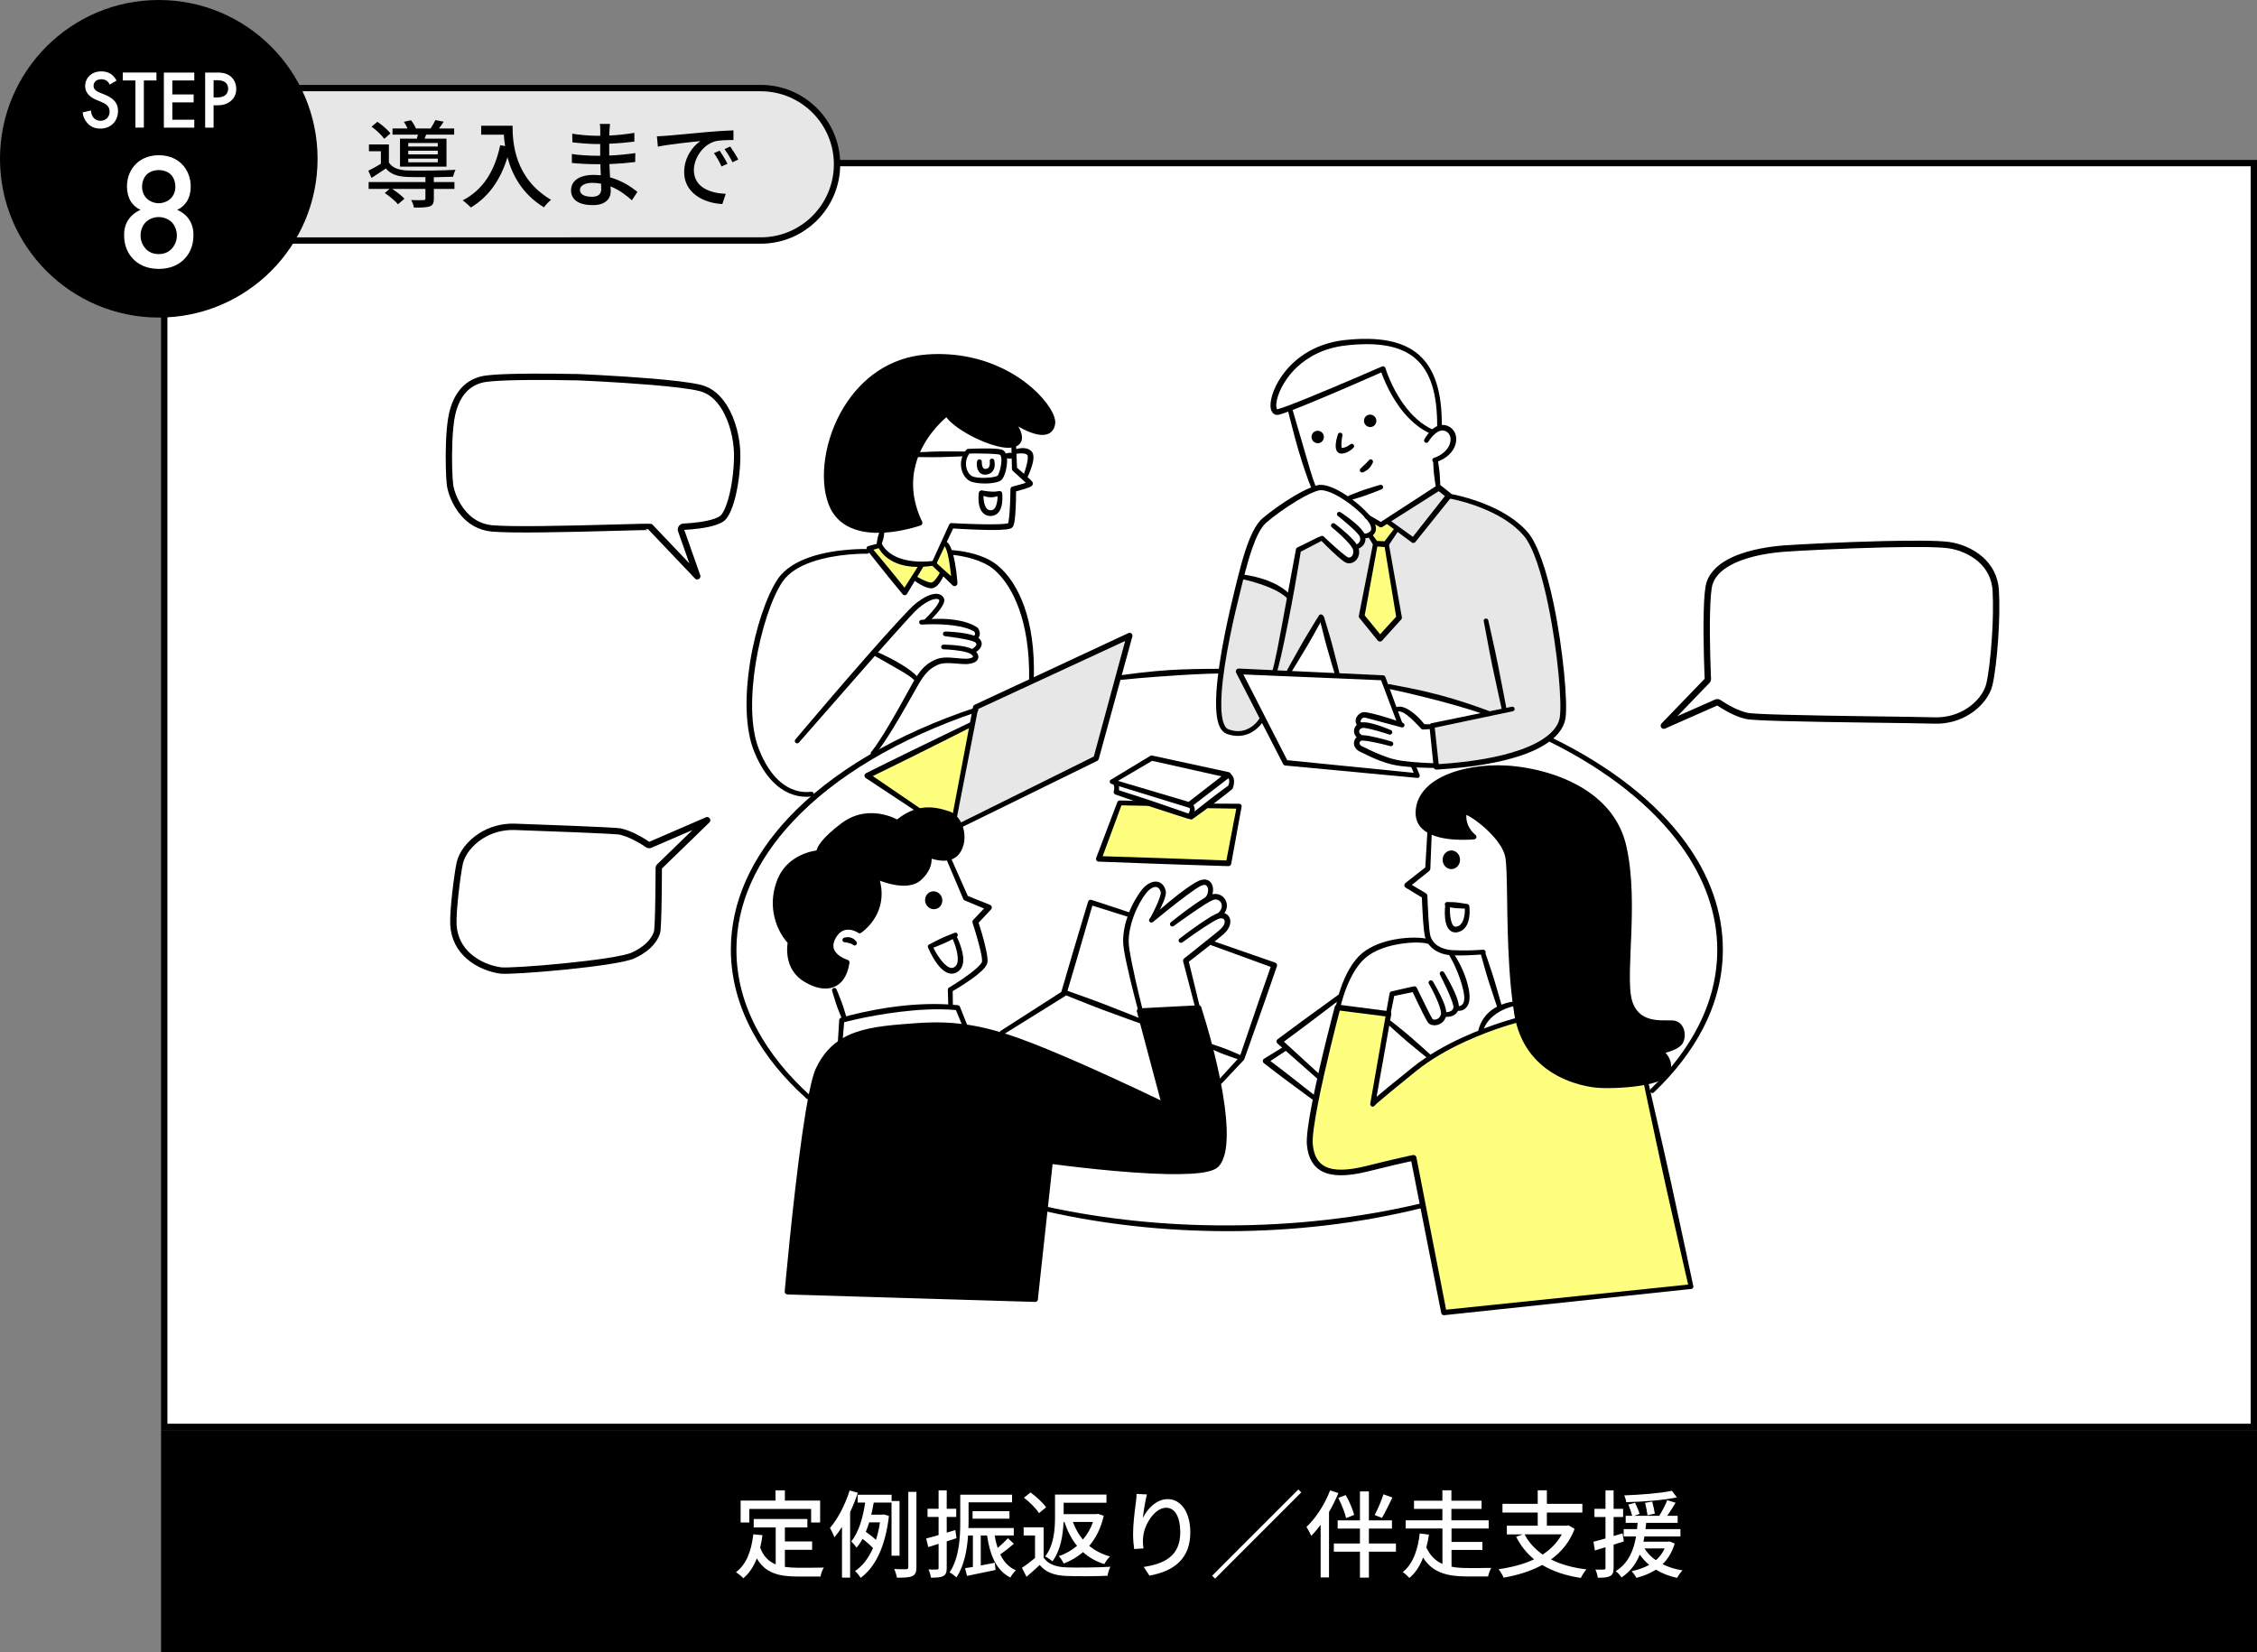 <?xml version="1.0" encoding="UTF-8"?>
<svg id="_レイヤー_2" data-name="レイヤー 2" xmlns="http://www.w3.org/2000/svg" viewBox="0 0 355.36 260.18">
  <rect x="0" y="0" width="355.36" height="260.18" fill="#808080" stroke="none"/>
  <defs>
    <style>
      .cls-1, .cls-2, .cls-3, .cls-4, .cls-5, .cls-6 {
        fill-rule: evenodd;
      }

      .cls-1, .cls-7, .cls-4 {
        fill: #fff;
      }

      .cls-8, .cls-3 {
        fill: #e7e7e7;
      }

      .cls-4, .cls-5 {
        stroke: #000;
        stroke-linecap: round;
        stroke-linejoin: round;
      }

      .cls-5 {
        fill: none;
      }

      .cls-6 {
        fill: #ff0;
        opacity: .5;
      }
    </style>
  </defs>
  <g id="_レイヤー_2-2" data-name="レイヤー 2">
    <g>
      <g>
        <rect class="cls-7" x="25.86" y="25.68" width="329" height="199"/>
        <path d="M354.36,26.18v198H26.36V26.18h328M355.36,25.18H25.36v200h330V25.18h0Z"/>
      </g>
      <g>
        <path class="cls-8" d="M44.79,37.87c-6.62,0-12-5.38-12-12s5.38-12,12-12h75c6.62,0,12,5.38,12,12s-5.38,12-12,12H44.79Z"/>
        <path d="M119.79,14.37c6.34,0,11.5,5.16,11.5,11.5s-5.16,11.5-11.5,11.5H44.79c-6.34,0-11.5-5.16-11.5-11.5s5.16-11.5,11.5-11.5h75M119.79,13.37H44.79c-6.9,0-12.5,5.6-12.5,12.5s5.6,12.5,12.5,12.5h75c6.9,0,12.5-5.6,12.5-12.5s-5.6-12.5-12.5-12.5h0Z"/>
      </g>
      <g>
        <path d="M68.31,28.67h3.24v1.08h-3.24v1.54c0,.67-.14,1.02-.66,1.21-.51.18-1.29.19-2.48.18-.04-.34-.25-.85-.43-1.18.85.03,1.7.03,1.92.01.24-.01.32-.06.32-.25v-1.51h-5.22c.71.46,1.5,1.08,1.92,1.54l-1.02.87c-.42-.51-1.33-1.27-2.08-1.77l.76-.64h-3.3v-1.08h8.94v-.78c-1.1,0-2.13,0-2.85-.03-1.54-.06-2.62-.43-3.38-1.33-.72.48-1.46.96-2.25,1.49l-.51-1.14c.6-.28,1.32-.69,1.98-1.09v-1.98h-1.88v-1.07h3.14v2.85c.54.84,1.56,1.2,2.88,1.25,1.75.06,5.62.02,7.6-.1-.13.27-.31.76-.38,1.09-.78.03-1.89.06-3.03.08v.78ZM60.5,21.86c-.39-.57-1.25-1.38-2-1.92l.92-.76c.75.51,1.65,1.27,2.05,1.83l-.97.85ZM65.64,21.83c.06-.19.1-.42.15-.63h-3.99v-.97h2.37c-.15-.34-.38-.74-.58-1.05l1.12-.25c.3.38.62.9.78,1.3h2.31c.27-.41.57-.95.75-1.32l1.31.25c-.24.39-.5.75-.75,1.07h2.4v.97h-4.41c-.09.23-.18.44-.25.63h3.45v4.41h-7.32v-4.41h2.67ZM68.93,22.52h-4.65v.55h4.65v-.55ZM68.93,23.73h-4.65v.58h4.65v-.58ZM68.93,24.98h-4.65v.58h4.65v-.58Z"/>
        <path d="M80.7,19.8c0,2.71.34,8.28,6.06,11.66-.31.24-.88.84-1.12,1.18-3.4-2.05-5.01-5.12-5.74-7.88-1.11,3.62-2.99,6.24-5.76,7.91-.27-.29-.92-.87-1.29-1.12,3.23-1.67,5.04-4.62,5.91-8.69l.77.14c-.11-.63-.17-1.25-.2-1.79h-3.57v-1.41h4.95Z"/>
        <path d="M95.96,20.54c-.01.18-.01.47-.03.8,1.29-.06,2.61-.2,3.95-.42v1.38c-1.11.13-2.5.27-3.96.33v1.86c1.49-.06,2.8-.2,4.11-.38l-.02,1.4c-1.38.17-2.62.27-4.06.33.03.69.08,1.41.1,2.08,1.95.54,3.44,1.59,4.31,2.29l-.87,1.33c-.86-.78-2-1.64-3.36-2.19.01.32.03.57.03.78,0,1.14-.83,2.17-2.79,2.17-2.25,0-3.46-.84-3.46-2.34s1.33-2.42,3.57-2.42c.39,0,.75.03,1.11.06-.01-.58-.04-1.2-.06-1.75h-.83c-.96,0-2.62-.08-3.66-.19v-1.41c1,.17,2.77.27,3.69.27h.77v-1.84h-.62c-.99,0-2.79-.15-3.76-.27l-.02-1.36c1,.18,2.81.33,3.77.33h.64v-.92c0-.25-.01-.71-.08-.95h1.61c-.03.27-.06.6-.08,1.02ZM93.17,30.98c.84,0,1.49-.25,1.49-1.21,0-.21,0-.51-.02-.84-.43-.09-.9-.14-1.36-.14-1.28,0-1.97.5-1.97,1.1,0,.64.57,1.09,1.86,1.09Z"/>
        <path d="M104.81,21.39c1.1-.11,3.77-.36,6.53-.6,1.61-.14,3.11-.23,4.14-.26v1.52c-.84,0-2.14.01-2.92.21-2,.6-3.31,2.75-3.31,4.51,0,2.73,2.55,3.65,5.02,3.75l-.54,1.61c-2.94-.15-6.01-1.73-6.01-5.03,0-2.26,1.33-4.08,2.55-4.88-1.51.15-5.01.51-6.69.87l-.15-1.63c.57-.02,1.09-.04,1.39-.08ZM114.54,25.79l-.93.42c-.36-.77-.75-1.46-1.2-2.1l.9-.39c.36.52.92,1.44,1.23,2.07ZM116.25,25.11l-.92.44c-.39-.77-.78-1.42-1.26-2.07l.9-.41c.36.51.94,1.41,1.27,2.04Z"/>
      </g>
      <circle cx="25" cy="25" r="25"/>
      <g>
        <path class="cls-7" d="M17.28,13.34c-.08-.2-.2-.38-.39-.55-.27-.22-.56-.31-.94-.31-.8,0-1.22.48-1.22,1.04,0,.26.09.71.94,1.05l.87.35c1.6.65,2.04,1.56,2.04,2.55,0,1.65-1.17,2.78-2.79,2.78-1,0-1.6-.38-2.04-.87-.47-.52-.68-1.09-.73-1.69l1.31-.29c0,.43.16.83.37,1.1.25.31.61.52,1.13.52.8,0,1.43-.58,1.43-1.46s-.68-1.25-1.25-1.48l-.83-.35c-.71-.3-1.77-.9-1.77-2.2,0-1.17.91-2.29,2.54-2.29.94,0,1.47.35,1.74.58.23.21.48.51.66.87l-1.07.62Z"/>
        <path class="cls-7" d="M22.65,12.67v7.42h-1.33v-7.42h-1.99v-1.25h5.3v1.25h-1.99Z"/>
        <path class="cls-7" d="M30.59,12.67h-3.46v2.2h3.36v1.25h-3.36v2.73h3.46v1.25h-4.79v-8.67h4.79v1.25Z"/>
        <path class="cls-7" d="M34.22,11.42c.53,0,1.27.05,1.9.47.73.48,1.08,1.31,1.08,2.11,0,.51-.13,1.29-.85,1.9-.69.58-1.48.68-2.12.68h-.6v3.52h-1.33v-8.67h1.91ZM33.63,15.34h.6c1.14,0,1.69-.56,1.69-1.37,0-.48-.2-1.34-1.7-1.34h-.59v2.7Z"/>
      </g>
      <path class="cls-7" d="M29.68,34.44c.65.86.78,1.82.78,2.6,0,1.77-.68,2.96-1.38,3.69-.8.86-2.11,1.61-4.08,1.61s-3.28-.75-4.08-1.61c-.7-.73-1.38-1.92-1.38-3.69,0-.78.13-1.74.78-2.6.39-.54,1.01-1.06,1.82-1.4-.73-.31-1.22-.83-1.53-1.3-.44-.7-.62-1.58-.62-2.36,0-1.38.49-2.68,1.46-3.61.55-.52,1.66-1.33,3.56-1.33s3.01.81,3.56,1.33c.96.93,1.46,2.23,1.46,3.61,0,.78-.18,1.66-.62,2.36-.31.47-.8.99-1.53,1.3.81.34,1.43.86,1.82,1.4ZM22.94,34.99c-.52.52-.81,1.35-.81,2.11,0,.68.26,1.46.78,2.03.36.42,1.01.88,2.08.88s1.72-.47,2.08-.88c.52-.57.78-1.35.78-2.03,0-.75-.29-1.59-.81-2.11-.52-.52-1.3-.81-2.05-.81s-1.53.29-2.05.81ZM23.1,27.48c-.44.44-.73,1.14-.73,1.92s.31,1.43.7,1.82c.47.49,1.25.78,1.92.78s1.45-.29,1.92-.78c.39-.39.7-1.01.7-1.82s-.29-1.48-.72-1.92c-.44-.42-1.09-.7-1.9-.7s-1.45.29-1.9.7Z"/>
    </g>
    <path class="cls-5" d="M103.72,136.72s-.02,9.34-.28,10.11c-.56,1.66-2.01,2.8-3.75,3.61-2.67,1.24-19.07,2.61-20.86,2.37-1.63-.22-3.58-.94-5.09-2.29-1.28-1.15-2.23-2.75-2.35-4.89-.12-2.21.66-8.27,1.01-9.78.35-1.47,1.54-3.09,3.32-4.22,1.43-.91,3.24-1.5,5.3-1.44,3.5.11,15.98.59,16.59.73.77.17,1.57.49,2.26.83,1.2.59,2.11,1.24,2.11,1.24.12.09.29.1.42.03l8.94-3.87-7.5,7.28c-.09.07-.13.18-.13.3h0Z"/>
    <g>
      <ellipse class="cls-7" cx="193.22" cy="149.57" rx="77.77" ry="43.8"/>
      <path class="cls-1" d="M220.35,113.9l-2.77-7.07-22.34-.91,7.26,14.18,20.51,2.05-2.66-8.25Z"/>
      <path class="cls-1" d="M159.62,70.18l.15,1.02s2.31-.8,2.51.37c.2,1.17-.84,3.36-.84,3.36l.49,1.13-2.29,1.1s0,4.97-.41,5.49c-.4.53-8.98.23-8.98.23l-3.03,5.86s-7.01.86-8.88-3.09l.71-2.27s4.83.24,5.58-1.08c0,0-3.06-5.7-.48-10.39,2.58-4.68,5.14-6.75,5.14-6.75,0,0,2.25,2.68,4.47,3.38,2.21.7,4.53,2.01,5.86,1.63Z"/>
      <path class="cls-1" d="M137.12,86.67s-9.97-.28-13.5,3.51c-3.53,3.79-6.15,14.48-5.67,21.33.48,6.86,2.38,13.5,10.45,13.64,0,0,6.27-5.02,10.73-6.99,4.46-1.98,13.26-5.5,14.1-6.17.84-.67,9.26-4.47,9.26-4.47,0,0,.48-12.76-4.32-16.76-4.81-4-8.6-3.66-8.39-3.62.21.04.4,4.37.4,4.37l-2.01-1.34s-.25,3.4-4.04,1l-1.69,2.18-5.32-6.7Z"/>
      <path class="cls-1" d="M195.77,90.69s5.51,1.73,7.25,3.16l1.43-7.14,3.47-1.8s4.46,3.39,4.5,3.38c.04,0,1.6.73,1.12-2.09,0,0,1.2-.03,1.03-1.64,0,0,2.42-.3,1.61-2.64l1.33.64,8.95-5.68-.23-4.22s2.57-1.44,2.62-2.81c.05-1.37-.49-2.72-2.09-2.34,0,0-.16-6.78-1.56-9.03-1.4-2.26-6.59-6.86-15.23-4.28,0,0-6.66,2.21-8.87,6.87,0,0-1.2,3.29-.04,3.63,1.16.35,2.16-.44,2.16-.44l3.78,12.62s-7.04,3.51-8.34,5.47c-1.29,1.95-2.91,8.34-2.91,8.34Z"/>
      <path class="cls-1" d="M149.45,134.93l2.59,6.31,3.55,1.67-1.74,2.05s1.52,4.8,1.32,6.16c-.19,1.36-5.44,4.7-5.44,4.7l-.04,2.34,1.29.58,1.03,2.54s-8.83.34-10.13.48c-1.31.14-8.49,1.85-9.6,2.76l.44-4.04-1.64-5.41s2.46-2.77,2.19-3.47c0,0-3.2-.52-2.41-3.23.79-2.71,2.77-3.01,4.57-1.92,0,0,2.2-1.52,2.39-3.67.19-2.16.03-4.84.03-4.84,0,0,4.67,1.8,6.14.74,1.47-1.05,2.18-4.04,2.18-4.04l3.26.29Z"/>
      <path class="cls-1" d="M179.62,159.11s-2.67-9.69-2.46-11.35c.21-1.66,0-.69.22-1.78.22-1.1,1.99-5.31,3.18-6.24,1.19-.93,2.82-.4,2.63.83-.19,1.23-1.5,4.06-1.5,4.06,0,0,5.78-5.34,7.28-5.53,1.5-.19,1.92,1.16,1.26,2.33,0,0,2.42-.67,2.44.94.02,1.62-.58,1.77-.58,1.77,0,0,1.45.04,1.23.97-.22.93-1.37,2.12-2.26,2.78s-4.11,3.32-4.11,3.32l1.66,7.38-8.99.51Z"/>
      <path class="cls-1" d="M225.3,130.76l-.3,5.6-3.36,2.96,2.63,2,.54,5.99.41.72s-5.69-.59-8.32.95c-2.63,1.55-4.96,4.04-6.15,9.43l7.94,1.18.64-3.11,3.55-.87s1.72,4.71,2.4,5.22c.68.51,1.62.32,1.92-1.25,0,0,1.95.72,2.29-1,0,0,1.22.38,1.4-.76.18-1.14-1.15-5.9-2.12-7.82l4.64-.02,2.77,8.53,2.39-.51-1.04-22.95s-.72-2.74-2.51-4.47c-1.79-1.73-4.59-2.9-4.59-2.9,0,0-.84,2.93,1.4,3.86,0,0-2.52,1.19-6.53-.8Z"/>
      <path class="cls-1" d="M225.27,114.46h-1.31s-1.45-3.17-4.35-2.66l.8,2.3s-5.27-2.11-6.03-1.45c-.75.66-.13,1.66-.13,1.66,0,0-1.23.38-.14,1.89,0,0-1.28.71-.26,1.64,1.03.93,4.43,2.32,5.96,2.42,1.52.09,6.28.51,6.28.51l-.82-6.29Z"/>
      <path class="cls-1" d="M238.58,157.89s-4.87.96-5.43,4.62l5.68-1.79-.25-2.84Z"/>
      <path class="cls-3" d="M153.74,111.28l-3.43,17.12.89,1.37,21.37-10.35,5.19-19.26-24.02,11.12Z"/>
      <path class="cls-1" d="M175.6,123.11l.26,1.82,11.64,3.73,6.44-4.76s-.3-1.7-.66-1.89c-.36-.2-11.65-2.48-11.65-2.48l-6.02,3.58Z"/>
      <path class="cls-6" d="M176.3,126.47l-3.16,8.72,20.2.72,1.73-9h-5.07s-2.38,1.69-2.38,1.69l-7.36-2.21-3.97.08Z"/>
      <path class="cls-6" d="M227.55,206.5l-4.91-24.21s-8.52,2.62-11.1,2.37c0,0-5.42.64-5.23-4.44.19-5.08,4.6-21.61,4.6-21.61l7.59,1.02-2.17,13.65s7.79-6.53,12.24-8.59c4.45-2.06,10.5-4.37,10.5-4.37,0,0,1.32,7.26,8.43,9.41,0,0,7.66,1.69,11.66.27l7.23,32.84-38.83,3.66Z"/>
      <path class="cls-3" d="M195.64,90.94s-3.66,11.66-3.52,16.82c.14,5.16-.61,7.2,2.21,7.72,0,0,3.16.31,4.39-2.35l-3.46-7.31,5.44.22,2.29.13,5.13-8.89,2.61,9.15,6.9.44.75,1.08s9.55,2.27,12.22,3.06c2.67.78,3.57,1.39,3.57,1.39l-8.35,1.87.5,6.34s17.54-.2,19.68-7.4c0,0-.28-10.07-1.28-15.07-1-5-2.83-12.35-4.27-13.97-4.38-4.95-12.26-5.99-12.26-5.99l-1.72-1.13-8.98,5.74-1.77-.96s1.46,1.68-.93,2.65c0,0,.08,1.36-1.21,1.75,0,0-.48,2.61-1.16,2.24-.68-.36-4.31-3.58-4.31-3.58l-3.44,1.73-1.57,7.46s-3.84-3.23-7.46-3.12Z"/>
      <path class="cls-2" d="M124.04,203.13l38.94,1.35,2.37-21.52s21.46,2.07,24.03,1.24c0,0,3.5.74,3.18-6.71,0,0-1.18-12.27-3.97-18.77l-9.31.69,3.89,14.61s-20.56-10.02-26.89-11.32c0,0-7.27-2.03-13.18-1.02,0,0-9.23-.14-13.53,5.13,0,0-1.34.82-2.87,11.25-1.53,10.44-2.67,25.08-2.67,25.08Z"/>
      <path class="cls-6" d="M152.86,114.38l-15.88,7.79,7.98,5.6s3.26-.78,5.3.91l2.6-14.3Z"/>
      <path class="cls-6" d="M138.43,85.78l-1.61.72,5.64,6.96,1.6-2.54s1.75,1.65,2.65,1.25c.9-.4,1.69-1.9,1.69-1.9l1.78,1.48s.07-4.36-1.42-6.21l-1.69,2.81s-2.11,1.06-4.74.34c-2.62-.72-3.62-2.17-3.9-2.91Z"/>
      <path class="cls-1" d="M215.87,84.2l.86,1.38-2.4,11.34,2.87,3.3,3.39-3.21-2.38-11.24,1.93-2.41-1.67-1.11-1.07.46-1.21-.66s.41,1.35-.32,2.16Z"/>
      <path class="cls-6" d="M215.87,84.2l.86,1.38-2.4,11.34,2.87,3.3,3.39-3.21-2.38-11.24,1.93-2.41-1.67-1.11-1.07.46-1.21-.66s.41,1.35-.32,2.16Z"/>
      <path class="cls-2" d="M157.94,162.92l9.77-6.08c.09-.06.16-.15.19-.25,0,0,.81-2.69,1.7-5.75.97-3.3,2.04-7.03,2.39-8.24l5.61,1.76c.19.06.4-.05.46-.24.06-.19-.04-.4-.24-.46l-5.98-1.97c-.1-.03-.22-.02-.32.03-.1.05-.17.14-.2.25,0,0-1.4,4.62-2.58,8.62-.78,2.62-1.46,4.98-1.64,5.6l-9.54,6.12c-.17.11-.22.34-.12.51.11.17.34.22.51.11Z"/>
      <path class="cls-2" d="M190.75,148.85l9.32,3.4c-.31.88-1.07,3.05-1.9,5.44-1.3,3.77-2.77,8.09-2.98,8.72l-3.34,3.66c-.14.15-.13.38.02.52.15.14.38.13.52-.02l3.45-3.67s.07-.09.08-.14c0,0,1.67-4.69,3.1-8.76,1.09-3.11,2.03-5.86,2.03-5.86.08-.23-.04-.48-.27-.56l-9.79-3.41c-.19-.07-.4.03-.47.22-.07.19.03.4.22.47Z"/>
      <path class="cls-2" d="M167.86,156.73s1.83.75,4.06,1.62c.56.22,1.15.45,1.75.67,2.92,1.09,5.86,2.13,5.86,2.13.19.07.4-.02.47-.21.07-.19-.02-.4-.21-.47,0,0-2.89-1.18-5.8-2.3-.59-.23-1.18-.45-1.75-.66-2.24-.82-4.11-1.48-4.11-1.48-.19-.07-.4.02-.48.21-.07.19.02.4.21.48Z"/>
      <path class="cls-2" d="M190.46,165.06s.74.34,1.65.72c.23.1.47.19.72.28,1.21.45,2.43.85,2.43.85.19.07.4-.02.47-.21.07-.19-.02-.4-.21-.47,0,0-1.17-.53-2.37-1.01-.24-.1-.49-.19-.72-.27-.93-.33-1.71-.58-1.71-.58-.19-.08-.4.02-.48.21-.07.19.02.4.21.48Z"/>
      <path class="cls-2" d="M176.55,107.05c1.78-.19,3.59-.34,5.42-.48.77-.06,1.55-.11,2.33-.16,2.55-.18,5.14-.32,7.76-.37.2,0,.36-.17.36-.37,0-.2-.17-.37-.37-.36-2.64,0-5.24.04-7.81.19-.78.05-1.56.11-2.34.18-1.83.17-3.65.39-5.44.64-.2.03-.35.21-.32.41.03.2.21.35.41.32Z"/>
      <path class="cls-2" d="M218.63,108.46c2.01.42,3.9.87,5.73,1.33,1.29.32,2.55.65,3.79.99,2.09.58,4.14,1.2,6.24,1.94.19.07.4-.03.47-.22.07-.19-.03-.4-.22-.47-2.62-.99-5.17-1.83-7.83-2.55-.79-.21-1.59-.41-2.4-.6-1.8-.42-3.67-.78-5.64-1.15-.2-.04-.39.09-.43.29-.04.2.09.39.29.43Z"/>
      <path class="cls-2" d="M244.04,116.82c8.96,4.45,16.07,10.05,20.65,16.38,3.65,5.05,5.68,10.56,5.69,16.34,0,4.16-1.02,8.18-2.96,11.99-1.78,3.52-4.33,6.85-7.53,9.95-.15.14-.15.37-.01.52.14.15.37.15.52.01,3.29-3.14,5.91-6.53,7.75-10.1,2.02-3.92,3.1-8.07,3.11-12.36,0-5.97-2.06-11.67-5.84-16.87-4.66-6.41-11.93-12.05-21.05-16.51-.18-.09-.4-.01-.49.17-.09.18-.02.4.17.49Z"/>
      <path class="cls-2" d="M223.8,189.47c-4.84,1.16-9.93,2.04-15.22,2.63-4.99.56-10.14.85-15.42.85-4.88.01-9.64-.23-14.27-.71-4.88-.5-9.6-1.25-14.11-2.24-.2-.05-.39.08-.44.28-.05.2.08.39.28.44,4.53,1.03,9.27,1.83,14.18,2.36,4.65.51,9.45.77,14.36.78,5.31,0,10.5-.31,15.52-.9,5.32-.62,10.44-1.56,15.3-2.77.2-.05.32-.25.27-.44-.05-.2-.25-.32-.44-.27Z"/>
      <path class="cls-2" d="M127.5,172.45c-3.5-3.18-6.29-6.64-8.26-10.29-2.15-4-3.3-8.23-3.29-12.62,0-7.27,3.21-14.12,8.83-20.14,6.67-7.15,16.74-13.14,29-17.28.19-.06.3-.27.23-.46-.07-.19-.27-.29-.46-.23-12.43,4.13-22.65,10.14-29.42,17.36-5.8,6.19-9.06,13.26-9.06,20.75.01,4.53,1.22,8.9,3.45,13.01,2.02,3.72,4.89,7.23,8.48,10.45.15.14.39.13.52-.02.14-.15.13-.38-.03-.52Z"/>
      <path class="cls-2" d="M152.72,113.76s-5.28,2.53-9.84,4.76c-3.48,1.7-6.53,3.23-6.53,3.23-.14.07-.23.21-.24.36,0,.16.06.31.19.39l8.15,5.39c.17.11.4.07.51-.1.11-.17.07-.39-.1-.51l-7.44-5.08c1.09-.53,3.37-1.65,5.86-2.88,4.54-2.25,9.76-4.9,9.76-4.9.18-.09.26-.31.17-.49-.09-.18-.31-.26-.49-.17Z"/>
      <path class="cls-2" d="M150.64,128.81l3.35-17.16,23.17-10.73-4.94,18.2-21.35,10.6c-.18.09-.26.31-.17.49.09.18.31.26.49.17l21.58-10.58c.11-.05.19-.15.22-.27l5.3-19.31c.05-.17,0-.35-.15-.47-.13-.11-.32-.14-.48-.06l-24.22,11.29c-.12.06-.21.17-.24.3l-3.29,17.39c-.04.2.09.39.29.43.2.04.39-.09.43-.29Z"/>
      <path class="cls-2" d="M149.09,65.15s-9.23,6.83-4.26,17.2c0,0-11.29,4.06-13.97-3.14-2.68-7.2,2.44-22.03,15.14-22.94,12.7-.91,20.03,7.99,19.74,10.4-.29,2.4-3.47,1.54-7.08-1.09,0,0,3.37,3.54,1.04,4.42-2.34.88-9.61-2.7-10.6-4.84Z"/>
      <path class="cls-2" d="M160.33,67.15c1.4.81,2.66,1.28,3.61,1.33.61.03,1.11-.1,1.48-.39.38-.29.64-.74.72-1.39.07-.56-.2-1.46-.86-2.49-1.22-1.93-3.76-4.43-7.45-6.21-3.15-1.52-7.15-2.52-11.87-2.19-6.01.43-10.37,3.88-13.05,8.21-3.14,5.07-3.96,11.35-2.47,15.33.92,2.47,2.8,3.7,4.91,4.23,4.29,1.06,9.61-.85,9.61-.85.11-.04.2-.12.24-.23.04-.11.04-.23,0-.33-1.67-3.48-1.7-6.54-1.02-9.07,1.07-3.96,3.88-6.6,4.82-7.4h0c.77,1.06,2.67,2.37,4.73,3.35,1.42.67,2.9,1.19,4.11,1.38.8.13,1.5.11,1.99-.08.86-.32,1.13-.93,1.07-1.63-.04-.5-.27-1.06-.57-1.58ZM149.42,64.99c-.05-.1-.13-.18-.24-.2-.11-.03-.22,0-.31.06,0,0-4.06,2.99-5.45,8.04-.71,2.58-.73,5.69.84,9.21-1.3.41-5.34,1.5-8.7.65-1.85-.46-3.49-1.54-4.3-3.7-1.41-3.79-.57-9.73,2.42-14.55,2.54-4.1,6.66-7.38,12.35-7.79,4.54-.33,8.39.62,11.43,2.08,3.52,1.69,5.96,4.05,7.12,5.88.52.81.8,1.5.74,1.94-.05.41-.19.69-.44.86-.38.25-.95.24-1.65.07-1.2-.3-2.73-1.12-4.34-2.29-.17-.12-.4-.1-.54.06-.14.16-.13.39.01.54,0,0,1.28,1.32,1.66,2.51.11.34.16.66,0,.92-.09.15-.25.26-.47.35-.4.15-.95.14-1.6.04-1.15-.18-2.56-.67-3.9-1.3-1.35-.63-2.63-1.4-3.54-2.14-.52-.43-.92-.85-1.09-1.22h0Z"/>
      <path class="cls-2" d="M161.51,76.02c-.75.26-2.09.59-2.09.59-.2.05-.33.23-.33.43,0,0-.01,1.82-.12,3.4-.04.59-.09,1.14-.16,1.54-.03.18-.05.32-.08.41-.08.02-.25.06-.42.08-.67.08-1.75.1-2.91.09-2.58-.02-5.56-.19-5.56-.19-.17-.01-.33.08-.4.24l-2.58,5.65c-.09.18,0,.4.18.49.18.08.4,0,.49-.18l2.54-5.36c1.05.07,4.88.3,7.21.23.84-.03,1.49-.1,1.8-.21.19-.07.31-.17.37-.26.07-.09.14-.25.2-.47.09-.33.15-.85.2-1.43.11-1.31.13-2.99.13-3.7.56-.15,1.69-.47,2.17-.68.23-.1.36-.23.4-.3.08-.13.09-.26.06-.37-.01-.04-.04-.12-.11-.2-.07-.1-.24-.27-.47-.48-.59-.55-1.55-1.39-1.9-1.69l-.16-3.76c0-.2-.18-.36-.38-.35-.2,0-.36.18-.36.38l.1,3.94c0,.11.05.22.14.29,0,0,1.36,1.21,2.04,1.87Z"/>
      <path class="cls-2" d="M152.43,70.68c-.1,0-.2.05-.27.13-.69.81-.92,1.74-.85,2.57.09,1.12.72,2.05,1.44,2.39.56.26,1.49.37,2.4.36.61,0,1.21-.07,1.66-.18.36-.08.64-.2.8-.32.14-.11.3-.32.44-.61.26-.55.48-1.45.51-2.25.03-.58-.05-1.1-.24-1.45-.16-.29-.38-.48-.68-.55-.34-.08-.94-.13-1.61-.15-1.57-.04-3.59.06-3.59.06h0ZM152.63,71.41c.45,0,1.71-.02,2.87.02.8.03,1.55.07,1.93.17.04.01.07.05.09.08.05.07.08.17.1.27.07.33.06.75,0,1.18-.07.51-.2,1.02-.36,1.4-.07.18-.13.32-.21.38-.09.07-.25.12-.45.16-.4.1-.93.15-1.47.17-.77.02-1.56-.03-2.03-.24-.51-.23-.92-.91-1-1.69-.06-.61.08-1.28.53-1.9h0Z"/>
      <path class="cls-2" d="M160.1,71.45s.49-.1.99-.05c.26.03.53.08.68.28.05.07.05.17.05.28.01.22-.02.47-.07.74-.17.94-.56,1.98-.56,1.98-.08.18,0,.4.19.48.19.08.4,0,.48-.19,0,0,.65-1.38.82-2.47.04-.28.05-.54.02-.76-.03-.25-.12-.46-.24-.62-.26-.31-.65-.49-1.07-.54-.72-.09-1.5.15-1.5.15-.2.05-.31.25-.26.45.05.2.26.31.45.26Z"/>
      <path class="cls-2" d="M158.5,72.16s.17.03.39.05c.05,0,.11,0,.16,0,.1,0,.21-.03.31-.03.07,0,.12-.02.18-.02.2.05.4-.06.45-.25.05-.19-.06-.4-.25-.45-.18-.08-.43-.15-.68-.16-.07,0-.13,0-.19,0-.25.04-.44.1-.44.1-.2.02-.35.2-.33.41.02.2.2.35.4.33Z"/>
      <path class="cls-2" d="M144.13,71.96s1.26.03,2.76.03c.39,0,.78,0,1.18-.01,1.97-.05,3.95-.15,3.95-.15.2,0,.36-.17.36-.37,0-.2-.17-.36-.37-.36,0,0-1.97-.04-3.95-.02-.4,0-.8.02-1.18.03-1.51.05-2.76.13-2.76.13-.21,0-.37.17-.36.37,0,.21.17.37.38.36Z"/>
      <path class="cls-2" d="M153.83,72.64s-.06.36-.01.78c.03.28.13.58.29.82.23.33.61.55,1.21.49.52-.08.85-.32,1.04-.63.13-.2.21-.43.24-.66.07-.49-.05-.94-.05-.94-.04-.2-.23-.32-.43-.28-.2.04-.33.23-.28.43,0,0,.07.47-.11.85-.08.17-.24.3-.51.33-.25.04-.39-.07-.47-.22-.19-.38-.17-.88-.17-.88.02-.2-.13-.39-.33-.41-.2-.02-.38.13-.41.33Z"/>
      <path class="cls-2" d="M154.49,77.93s.32.17.83.29c.17.04.37.08.57.08.44.02.94-.06,1.44-.25.19-.06.3-.26.24-.46-.06-.19-.26-.3-.46-.24-.33.07-.64.07-.94.06-.2,0-.4-.02-.57-.04-.5-.05-.85-.12-.85-.12-.19-.08-.41.02-.48.21-.08.19.02.4.21.48Z"/>
      <path class="cls-2" d="M154.11,77.59s-.21,1.49.23,2.52c.27.64.77,1.11,1.58,1.14.82,0,1.33-.45,1.61-1.09.44-1.01.26-2.5.26-2.5-.02-.2-.2-.35-.4-.33-.2.02-.35.2-.33.4,0,0,.09,1.24-.31,2.07-.15.31-.39.56-.8.54-.41,0-.65-.27-.8-.59-.4-.85-.3-2.08-.3-2.08.02-.2-.12-.39-.32-.41-.2-.02-.39.12-.41.32Z"/>
      <path class="cls-2" d="M138.54,83.56s-.13.34-.26.77c-.03.11-.06.22-.09.33-.12.57-.18,1.14-.18,1.14-.05.2.08.39.27.44.2.05.39-.08.44-.27,0,0,.2-.54.35-1.1.03-.11.05-.23.07-.34.08-.44.11-.8.11-.8.05-.2-.08-.4-.28-.44-.2-.05-.4.08-.44.27Z"/>
      <path class="cls-2" d="M138.21,86s.59,1.76,3.07,2.72c.65.25,1.44.44,2.38.51,1,.08,2.18.03,3.57-.21.2-.03.34-.22.31-.41-.03-.2-.22-.34-.41-.31-1.32.17-2.43.16-3.38.06-.85-.09-1.55-.27-2.14-.48-2.1-.77-2.7-2.14-2.7-2.14-.07-.19-.28-.29-.47-.21-.19.07-.29.28-.21.48Z"/>
      <path class="cls-2" d="M138.23,85.59l-1.51.39c-.13.04-.23.13-.27.26-.04.13-.01.27.07.37,0,0,1.77,2.26,3.33,4.19,1.19,1.47,2.26,2.76,2.26,2.76.09.11.22.17.36.16.14,0,.27-.09.34-.21l2.57-4.28c.1-.17.05-.4-.12-.51-.17-.1-.4-.05-.5.12l-2.35,3.69c-.41-.51-1.1-1.38-1.86-2.31-1.13-1.39-2.41-2.92-3.03-3.66l.91-.27c.2-.05.31-.26.26-.46-.05-.2-.26-.31-.45-.26Z"/>
      <path class="cls-2" d="M146.71,89l3.28,3.17c.14.13.33.16.5.08s.27-.25.26-.44c0,0-.05-.79-.18-1.81-.11-.84-.28-1.84-.5-2.69-.24-.89-.56-1.62-.92-1.92-.15-.13-.38-.11-.52.04-.13.15-.11.39.04.52.12.1.21.29.3.51.18.44.31,1.03.43,1.65.14.76.23,1.57.31,2.24.01.13.03.26.04.38,0,0-2.54-2.28-2.54-2.28-.15-.14-.38-.13-.52.02-.14.15-.13.38.02.52Z"/>
      <path class="cls-2" d="M136.54,86.45s-4.81-.15-8.97,1.26c-2.06.7-3.96,1.79-5.09,3.43-1.74,2.56-3.54,7.77-4.4,13.24-.8,5.04-.8,10.31.64,13.91,1.22,3.04,2.76,4.88,4.3,5.92,1.72,1.17,3.46,1.38,4.81,1.19.2-.03.34-.21.31-.41-.03-.2-.21-.34-.41-.32-1.45.19-3.36-.14-5.16-1.82-1.12-1.05-2.19-2.61-3.08-4.88-1.38-3.49-1.29-8.58-.52-13.46.85-5.32,2.53-10.4,4.22-12.89,1.02-1.51,2.76-2.49,4.64-3.14,4.02-1.4,8.69-1.29,8.69-1.29.2,0,.37-.15.38-.36,0-.2-.15-.37-.36-.38Z"/>
      <path class="cls-2" d="M147.89,94.52s0,.05,0,.08c-.01.07-.04.15-.08.24-.11.25-.3.53-.52.81-.7.93-1.71,1.89-1.71,1.89-.15.14-.15.37-.02.52.14.15.37.15.52.01,0,0,1.35-1.26,2.08-2.33.23-.34.41-.67.48-.93.07-.27.04-.5-.06-.67-.27-.49-.81-.74-1.6-.6-.73.12-1.72.61-2.91,1.57-.84.68-4.14,4.3-7.74,8.4-1.88,2.14-3.84,4.41-5.58,6.44-3.11,3.62-5.52,6.49-5.52,6.49-.13.15-.12.39.04.52.15.13.39.12.52-.04,0,0,4.41-5.05,8.98-10.25,2.11-2.4,4.24-4.84,6.01-6.81,1.88-2.1,3.32-3.68,3.83-4.1.83-.69,1.56-1.13,2.15-1.33.28-.09.51-.14.72-.13.19.01.34.08.43.22Z"/>
      <path class="cls-2" d="M145.15,98.35s1.37-.11,3.09-.03c.65.03,1.34.09,2.04.19,1.12.16,2.24.42,3.11.93.05.07.13.21.13.36,0,.12-.06.24-.21.36-.16.13-.19.36-.07.51.13.16.36.19.51.07.38-.28.5-.61.52-.9.04-.52-.32-.97-.32-.97-.03-.03-.06-.06-.09-.08-.95-.62-2.19-.99-3.46-1.18-.73-.11-1.46-.16-2.15-.17-1.79-.03-3.21.17-3.21.17-.2.03-.35.21-.32.41.02.2.21.35.41.32Z"/>
      <path class="cls-2" d="M148.81,100.18s1.67.18,3.1.47c.51.1.99.21,1.35.36.17.07.31.12.38.21.14.16.1.32.01.45-.23.33-.65.57-.65.57-.18.09-.25.31-.15.49.09.18.32.25.49.15,0,0,.81-.42,1.1-1,.18-.37.2-.79-.15-1.22-.13-.17-.37-.33-.69-.47-.27-.12-.61-.23-.98-.32-.47-.11-1-.2-1.51-.26-1.18-.15-2.26-.17-2.26-.17-.2-.01-.38.14-.39.34-.01.2.14.38.34.39Z"/>
      <path class="cls-2" d="M148.55,102.24s1.46.04,2.77.27c.66.12,1.28.27,1.59.52.12.1.21.2.27.28.02.04.03.07.03.1,0,.03-.03.05-.06.07-.2.15-.57.23-1.04.24-.95.02-2.22-.24-3.37-.18-.56.03-1.1.14-1.57.37-.7.34-1.24.69-1.75,1.2-.56.56-1.1,1.33-1.77,2.53-.74,1.31-2.21,4.07-3.72,6.6-.97,1.63-1.95,3.17-2.76,4.17-.13.15-.11.38.05.51.15.13.39.11.51-.05.85-1,1.88-2.56,2.89-4.21,1.55-2.52,3.06-5.27,3.81-6.58.63-1.1,1.12-1.81,1.64-2.33.44-.44.91-.74,1.5-1.03.37-.18.79-.26,1.23-.29,1.14-.08,2.4.17,3.34.14.53-.02.97-.12,1.27-.27.27-.13.45-.31.54-.5.19-.38.12-.9-.54-1.41-.39-.3-1.15-.53-1.97-.66-1.36-.22-2.88-.23-2.88-.23-.21,0-.37.16-.38.36,0,.2.16.37.36.37Z"/>
      <path class="cls-2" d="M137.86,103.36s1.24.68,2.64,1.49c.57.33,1.18.67,1.74,1.01.71.44,1.34.85,1.67,1.21.13.15.36.17.52.03.15-.13.17-.36.03-.52-.44-.53-1.36-1.22-2.37-1.85-.5-.31-1.03-.61-1.53-.88-1.28-.68-2.37-1.15-2.37-1.15-.18-.09-.4-.01-.49.17-.09.18-.01.4.17.49Z"/>
      <path class="cls-2" d="M149.65,87.34s1.71.1,3.6.69c1.1.34,2.28.85,3.19,1.6.77.63,1.59,1.56,2.38,2.82.58.94,1.13,2.06,1.61,3.39,1,2.78,1.69,6.46,1.6,11.23,0,.2.15.37.36.38.2,0,.37-.15.38-.36.16-4.9-.48-8.69-1.49-11.55-.49-1.4-1.08-2.58-1.69-3.56-.85-1.36-1.77-2.35-2.6-3.02-.81-.65-1.79-1.13-2.77-1.47-2.27-.8-4.53-.88-4.53-.88-.2,0-.38.15-.38.35,0,.2.15.38.35.39Z"/>
      <path class="cls-2" d="M143.96,91.42s.7.53,1.45.88c.43.2.87.33,1.22.34.34,0,.69-.19,1-.5.6-.62,1.05-1.71,1.05-1.71.08-.18,0-.4-.19-.48-.18-.08-.4,0-.48.18,0,0-.36.72-.83,1.23-.1.11-.21.21-.32.28-.08.05-.15.09-.23.09-.24,0-.55-.1-.86-.23-.7-.28-1.39-.69-1.39-.69-.17-.11-.4-.07-.51.1-.11.17-.07.4.1.51Z"/>
      <path class="cls-2" d="M225.75,67.72c-2.02-.87-3.58-2.44-4.75-4.06-2-2.76-2.86-5.69-2.86-5.69-.03-.11-.12-.21-.22-.26-.11-.05-.23-.05-.34,0,0,0-6.56,2.87-11.48,4.87-2.29.94-4.23,1.68-4.94,1.85-.03,0-.05.01-.08,0-.04-.02-.05-.07-.07-.13-.06-.17-.08-.41-.06-.69.1-1.41,1.13-3.78,3.23-5.77,1.76-1.66,4.28-3.05,7.68-3.44,5.02-.57,8.65.02,11.01,2.07,2.36,2.05,3.43,5.53,3.41,10.65,0,.2.16.37.36.37.2,0,.37-.16.37-.36.05-5.42-1.13-9.08-3.61-11.26-2.49-2.18-6.31-2.9-11.64-2.33-4.52.49-7.59,2.67-9.44,4.98-1.64,2.04-2.33,4.2-2.28,5.42.02.64.26,1.07.58,1.26.21.12.45.17.74.1.73-.17,2.72-.94,5.07-1.91,4.18-1.72,9.55-4.08,11.06-4.75.39,1.1,1.56,4.04,3.7,6.52,1.14,1.32,2.55,2.51,4.27,3.23.19.08.4,0,.48-.19.08-.19,0-.4-.19-.48Z"/>
      <path class="cls-2" d="M224.91,69.54s.64-1.1,1.54-1.58c.36-.19.76-.26,1.18-.06.41.19.65.55.73.97.08.42,0,.89-.23,1.36-.38.75-1.16,1.46-2.36,1.87-.19.06-.3.27-.24.46.06.19.27.3.46.24,1.85-.55,2.88-1.75,3.19-2.88.33-1.2-.12-2.34-1.18-2.83-.72-.31-1.39-.2-1.96.13-1.07.61-1.78,1.97-1.78,1.97-.1.18-.03.4.15.5.18.1.4.03.5-.15Z"/>
      <path class="cls-2" d="M225.65,72.48s.01.64.06,1.42c.01.2.03.4.05.6.11,1.01.28,2,.28,2,.02.2.2.35.4.33.2-.02.35-.2.33-.4,0,0-.03-1.01-.11-2.02-.02-.2-.04-.41-.07-.6-.1-.77-.21-1.4-.21-1.4-.02-.2-.2-.35-.4-.33-.2.02-.35.2-.33.4Z"/>
      <path class="cls-2" d="M202.79,64.66s.46,1.93,1.1,4.29c.16.59.33,1.21.51,1.82.7,2.38,1.52,4.8,2.05,6.01.08.19.3.27.48.19.19-.08.27-.29.19-.48-.23-.56-.5-1.39-.8-2.36-.27-.89-.56-1.89-.85-2.9-.19-.65-.38-1.3-.56-1.93-.77-2.61-1.42-4.84-1.42-4.84-.05-.2-.25-.31-.45-.26-.2.05-.31.25-.26.45Z"/>
      <path class="cls-2" d="M212.62,78.75s.79-.22,1.74-.52c.24-.08.49-.16.74-.25,1.22-.44,2.42-.93,2.42-.93.19-.07.29-.28.23-.47-.07-.19-.28-.29-.46-.23,0,0-1.25.35-2.47.76-.25.08-.49.17-.73.26-.93.35-1.69.67-1.69.67-.19.07-.29.28-.23.47.07.19.28.29.47.23Z"/>
      <path class="cls-2" d="M211.24,70.52s0-.12-.02-.17c-.02-.12-.02-.26-.02-.4.01-.64.16-1.36.16-1.36.05-.2-.06-.4-.26-.45-.2-.05-.4.06-.45.26,0,0-.15.44-.26.96-.07.35-.11.73-.08,1.05.05.61.36.99.85,1.01.32,0,.62-.07.9-.19.6-.26,1.03-.72,1.03-.72.15-.14.15-.37.01-.52-.14-.15-.37-.15-.52-.01,0,0-.29.24-.69.41-.2.08-.43.15-.66.13ZM211.24,70.52s.02.03.03.02c.01,0,0-.02-.03-.02Z"/>
      <path class="cls-2" d="M214.66,74.35s.24-.1.56-.32c.1-.08.22-.16.32-.27.23-.23.43-.54.59-.89.1-.18.04-.4-.13-.5-.18-.1-.4-.04-.5.13-.11.14-.23.26-.35.38-.12.12-.25.23-.35.33-.31.3-.52.51-.52.51-.18.1-.23.33-.13.5.1.18.33.23.5.13Z"/>
      <path class="cls-2" d="M207.17,67.87c.51-.16,1.06.12,1.23.64.16.52-.12,1.07-.63,1.23-.51.16-1.06-.12-1.23-.64-.16-.52.12-1.07.63-1.23Z"/>
      <path class="cls-2" d="M215.43,65.33c.51-.16,1.06.12,1.23.64.16.52-.12,1.07-.63,1.23-.51.16-1.06-.12-1.23-.64-.16-.52.12-1.07.63-1.23Z"/>
      <path class="cls-2" d="M207.69,84.52l-3.43,1.69c-.12.06-.2.17-.22.3,0,0-.67,3.63-1.44,7.78-.49,2.65-1,5.52-1.45,7.77-.37,1.85-.69,3.27-.89,3.78-.08.19.02.4.2.48.19.08.4-.01.48-.2.35-.84,1.08-4.13,1.8-7.77.39-1.95.77-4,1.1-5.83.49-2.74.86-4.99.96-5.65l3.21-1.67c.18-.09.26-.31.16-.5-.09-.18-.31-.25-.49-.16Z"/>
      <path class="cls-2" d="M198.25,113.21s-.72,1.2-2.11,1.7c-.72.26-1.62.32-2.69-.06-.45-.16-.71-.65-.9-1.33-.3-1.13-.32-2.75-.19-4.62.39-5.3,2.09-12.45,2.87-15.56.57-2.3,1.18-4.87,1.94-7.02.63-1.78,1.33-3.27,2.22-4.04,1.14-.99,2.99-2.33,4.76-3.4,1.29-.78,2.54-1.41,3.45-1.65.38-.1.87-.03,1.41.14.67.21,1.41.59,2.15,1.04,1.9,1.17,3.81,2.9,4.47,4.01,0,0,0,0,0,.01,0,0,.23.35.26.74.02.19-.02.4-.21.54-.18.14-.34.23-.49.27-.24.07-.38.01-.38.01-.17-.11-.4-.05-.5.12-.11.17-.05.4.12.5,0,0,.29.2.8.11.24-.04.55-.16.91-.43.34-.26.47-.6.5-.94.05-.66-.37-1.34-.37-1.34h0c-.69-1.17-2.68-3.03-4.7-4.29-.96-.6-1.92-1.06-2.75-1.26-.54-.13-1.03-.15-1.43-.05-.97.25-2.31.91-3.68,1.72-1.83,1.09-3.72,2.46-4.9,3.46-.78.67-1.46,1.82-2.05,3.25-.98,2.37-1.73,5.51-2.41,8.27-.77,3.14-2.46,10.37-2.82,15.72-.13,1.97-.08,3.69.25,4.88.27.99.75,1.63,1.41,1.86,1.29.45,2.36.35,3.22.04,1.65-.61,2.49-2.05,2.49-2.05.1-.18.05-.4-.13-.5-.18-.1-.4-.05-.51.13Z"/>
      <path class="cls-2" d="M210.66,81.26s1.24.96,2.26,1.92c.3.28.59.55.81.81.17.2.31.36.36.51.1.32.1.56,0,.75-.14.28-.41.44-.62.53-.19.08-.28.29-.2.48.08.18.29.28.48.2.35-.13.79-.39,1.04-.83.19-.34.28-.79.11-1.38-.1-.36-.48-.88-1-1.39-.41-.4-.91-.81-1.37-1.16-.77-.6-1.45-1.03-1.45-1.03-.17-.12-.4-.08-.51.08-.12.17-.08.4.09.51Z"/>
      <path class="cls-2" d="M209.69,83.02s1.28,1.04,2.29,2.1c.35.37.67.74.88,1.07.1.15.17.29.19.41.06.37,0,.67-.14.89-.15.22-.39.34-.62.29-.09-.02-.22-.11-.39-.24-.32-.23-.72-.56-1.13-.91-1.13-.97-2.36-2.15-2.36-2.15-.14-.14-.37-.14-.52,0-.14.14-.14.38,0,.52,0,0,1.52,1.56,2.72,2.62.41.36.79.66,1.06.84.17.11.32.17.42.2.57.14,1.2-.1,1.58-.65.26-.37.4-.9.28-1.55-.08-.4-.44-.97-.97-1.53-1.1-1.19-2.82-2.48-2.82-2.48-.16-.12-.39-.1-.52.07-.13.16-.1.39.06.52Z"/>
      <path class="cls-2" d="M195.71,91.22s1.21.24,2.69.74c.55.19,1.14.4,1.73.66.94.41,1.87.92,2.54,1.6.14.15.37.15.52.02.15-.14.15-.37.02-.52-.7-.78-1.68-1.43-2.7-1.91-.61-.29-1.23-.52-1.82-.7-1.56-.48-2.85-.62-2.85-.62-.2-.03-.39.11-.42.31-.03.2.11.39.31.42Z"/>
      <path class="cls-2" d="M218.38,82.51l3.91,2.91c.18.13.42.1.56-.08l5.64-7.03c.08-.09.11-.21.1-.33-.01-.12-.07-.23-.17-.3l-1.58-1.25c-.15-.12-.36-.13-.53-.03l-8.9,5.78-2.02-1.17c-.18-.1-.4-.05-.51.13-.1.18-.05.4.13.51l2.21,1.33c.13.08.29.07.41,0l.74-.47ZM219.05,82.08l3.4,2.45,5.05-6.42-.98-.77-7.48,4.74Z"/>
      <path class="cls-2" d="M215.49,84.62l.74,1.22c.08.11.2.18.33.19l1.62.12c.16,0,.31-.06.4-.19l1.53-2.28c.12-.16.08-.39-.09-.51-.16-.12-.39-.08-.51.08l-1.51,1.98-1.19-.05-.71-.97c-.11-.17-.34-.21-.51-.1-.17.11-.22.34-.1.51Z"/>
      <path class="cls-2" d="M216.17,85.68l-2.22,11.27c-.03.13,0,.26.09.36l2.88,3.54c.08.1.21.16.34.17.13,0,.26-.05.35-.15l3-3.32c.09-.1.13-.24.11-.37l-2.04-11.48c-.03-.2-.22-.33-.42-.3-.2.03-.33.22-.3.42l1.86,11.29-2.52,2.76-2.43-2.97,2.03-11.09c.04-.2-.09-.39-.29-.43-.2-.04-.39.1-.43.29Z"/>
      <path class="cls-2" d="M207.66,96.92s-.84,1.33-1.81,2.96c-.25.41-.51.85-.76,1.28-1.23,2.15-2.42,4.33-2.42,4.33-.1.18-.04.4.13.5.18.1.4.04.5-.13,0,0,1.31-2.11,2.57-4.24.26-.43.5-.87.74-1.29.93-1.65,1.68-3.04,1.68-3.04.1-.18.04-.4-.13-.5-.18-.1-.4-.04-.51.13Z"/>
      <path class="cls-2" d="M207.76,97.37s.34,1.44.79,3.17c.11.44.23.9.36,1.35.63,2.25,1.32,4.48,1.32,4.48.05.19.26.31.45.26.19-.05.31-.26.26-.45,0,0-.54-2.27-1.15-4.53-.12-.46-.25-.91-.38-1.35-.5-1.72-.94-3.13-.94-3.13-.05-.2-.26-.31-.45-.26-.2.05-.31.26-.26.45Z"/>
      <path class="cls-2" d="M228.17,78.49s3.04.5,6.31,2.01c1.89.87,3.87,2.08,5.34,3.74,1.62,1.82,2.94,6.2,3.94,11.02,1.49,7.21,2.2,15.42,1.82,17.71-.16.97-.74,1.88-1.72,2.71-1.07.91-2.6,1.73-4.6,2.42-3.13,1.09-7.37,1.87-12.74,2.22l-.62-5.74,12.29-2.59c.2-.04.33-.23.28-.43-.04-.2-.23-.33-.43-.28l-12.66,2.6c-.2.04-.34.23-.32.43l.67,6.5c.02.22.22.39.44.37,5.65-.33,10.11-1.12,13.38-2.24,2.13-.73,3.76-1.6,4.9-2.57,1.17-.99,1.84-2.1,2.03-3.25.38-2.34-.33-10.7-1.86-18.04-1.05-5-2.49-9.51-4.18-11.39-1.56-1.73-3.63-3-5.63-3.9-3.37-1.53-6.51-2.03-6.51-2.03-.2-.03-.39.1-.42.31-.03.2.1.39.31.42Z"/>
      <path class="cls-2" d="M233.62,97.84s.41,2.24.93,4.94c.13.69.28,1.4.42,2.11.74,3.51,1.53,7.01,1.53,7.01.04.2.23.33.43.29.2-.04.33-.23.29-.43,0,0-.65-3.53-1.36-7.05-.14-.72-.29-1.43-.44-2.11-.58-2.68-1.09-4.91-1.09-4.91-.04-.2-.23-.33-.44-.29-.2.04-.33.24-.29.44Z"/>
      <path class="cls-2" d="M225.35,114.05l-1.09-.02c-.19-.24-.6-.74-1.12-1.23-.45-.43-.99-.85-1.51-1.14-.65-.36-1.3-.51-1.8-.3-.19.07-.29.28-.21.47.07.19.28.28.47.21.17-.06.36-.02.56.05.31.1.63.31.94.56.39.29.77.65,1.1.98.59.58,1.03,1.08,1.03,1.08.08.1.21.16.33.16l1.31-.08c.2,0,.36-.17.36-.38,0-.21-.18-.37-.38-.36Z"/>
      <path class="cls-2" d="M220.87,113.81s-1.87-.65-3.54-1.13c-1.14-.32-2.19-.55-2.51-.55-.57,0-1.14.46-1.32,1.01-.1.32-.09.65.09.93.13.21.35.4.71.51.19.06.4-.04.46-.24.06-.19-.04-.4-.23-.46-.14-.05-.23-.12-.28-.2s-.03-.18,0-.27c.08-.22.31-.43.54-.42.18,0,.58.12,1.11.26.56.15,1.23.33,1.9.51,1.45.39,2.86.77,2.86.77.2.06.4-.05.46-.24.06-.2-.05-.4-.24-.46Z"/>
      <path class="cls-2" d="M218.96,114.95s-.7-.31-1.57-.61c-.52-.18-1.11-.37-1.64-.48-.41-.09-.78-.14-1.08-.13-.25,0-.45.04-.6.11-.57.27-.85.73-.88,1.2-.03.52.23,1.04.78,1.27.18.08.4,0,.49-.18.08-.18,0-.4-.18-.49-.21-.1-.31-.32-.28-.53.03-.2.17-.37.42-.47.12-.05.3-.02.53,0,.31.04.68.12,1.06.22,1.27.31,2.7.79,2.7.79.19.07.4-.02.48-.21.07-.19-.02-.41-.21-.48Z"/>
      <path class="cls-2" d="M219.11,116.76s-1.95-.58-3.42-.86c-.51-.1-.97-.15-1.28-.14-.2,0-.35.04-.46.09-.56.25-.83.8-.76,1.35.06.43.34.88.92,1.15.61.28,1.72.88,3.07,1.4.68.26,1.42.5,2.19.67.75.17,1.74.28,2.73.36,2.03.15,4.07.14,4.07.14.2,0,.37-.16.37-.36,0-.2-.16-.37-.36-.37,0,0-2.01-.04-4.01-.23-.95-.09-1.89-.21-2.6-.39-.72-.17-1.42-.41-2.06-.67-1.33-.52-2.42-1.1-3.02-1.37-.25-.11-.4-.28-.43-.46-.03-.18.06-.36.25-.44.07-.03.21-.02.38-.01.36.02.83.09,1.33.19,1.36.26,2.88.67,2.88.67.2.05.4-.06.46-.26.05-.2-.06-.4-.26-.46Z"/>
      <path class="cls-2" d="M220.78,113.81l-2.66-7.22c-.06-.15-.2-.25-.36-.26l-22.71-1.06c-.16,0-.31.07-.4.21-.09.14-.1.31-.02.45l7.4,14.38c.07.13.2.22.34.23l20.77,1.95c.13.01.26-.04.33-.15.08-.1.09-.24.04-.36l-.67-1.59c-.08-.18-.29-.27-.48-.2s-.27.29-.2.48l.42,1.02-19.91-1.99-6.9-13.5,21.68.91,2.62,6.95c.07.19.28.29.47.22.19-.07.29-.28.22-.47Z"/>
      <path class="cls-2" d="M149.14,135.61l2.53,5.96c.04.1.13.18.23.22l3.04,1.26-1.71,1.8c-.12.12-.15.3-.1.46,0,0,.63,1.93,1.08,3.69.25,1,.45,1.93.41,2.39-.01.15-.14.31-.3.5-.33.39-.84.83-1.41,1.27-1.54,1.19-3.49,2.35-3.49,2.35-.12.07-.19.2-.19.34l.07,2.38c0,.2.17.36.37.36.2,0,.36-.17.36-.37l-.03-2.15c.62-.37,2.62-1.56,3.99-2.69.48-.39.88-.77,1.13-1.11.22-.29.33-.56.36-.78.05-.42-.06-1.19-.25-2.06-.34-1.56-.93-3.46-1.15-4.14l1.96-2.09c.1-.11.14-.26.11-.4-.03-.14-.13-.26-.27-.32l-3.5-1.4-2.56-5.76c-.08-.19-.3-.27-.49-.19-.18.08-.27.3-.19.49Z"/>
      <path class="cls-2" d="M133.23,160.06s-.19-.69-.46-1.52c-.07-.21-.14-.43-.22-.64-.39-1.06-.84-2.11-.84-2.11-.07-.19-.28-.29-.47-.22-.19.07-.29.28-.22.47,0,0,.31,1.09.67,2.16.08.22.15.43.23.64.31.81.6,1.47.6,1.47.07.19.28.29.47.22.19-.07.29-.28.23-.47Z"/>
      <path class="cls-2" d="M137.97,138.05s4.72,2.2,6.83.2c2.11-2,1.35-3.66,1.35-3.66,0,0,3.22,1.48,4.62-.48,1.4-1.96.51-5.32-1.46-5.96-1.98-.63-4.7-1.37-7.99,1.42,0,0-4.41-2.69-8.53.42-4.12,3.1-3.8,4.34-3.8,4.34,0,0-4.5.26-6.14,4.33-1.64,4.06-.16,7.79,1.65,9.68,0,0-.87,3.84,2.26,5.81,3.13,1.97,6,1.41,6.62-2.59,0,0-3.71-1.11-2.15-3.95,1.56-2.84,4.16-1,4.16-1,0,0,4.54-2.92,2.6-8.55Z"/>
      <path class="cls-2" d="M138.55,138.68c.82.31,2.21.75,3.57.78,1.1.03,2.18-.21,2.95-.94.86-.81,1.27-1.57,1.46-2.2.13-.44.16-.81.15-1.11.62.19,1.57.41,2.46.28.74-.1,1.45-.43,1.96-1.14.74-1.03.91-2.41.64-3.66-.3-1.38-1.15-2.57-2.31-2.95-1.22-.39-2.7-.81-4.42-.51-1.15.2-2.41.72-3.76,1.8-.63-.33-2.29-1.05-4.3-.99-1.38.04-2.93.44-4.45,1.58-1.62,1.22-2.57,2.16-3.13,2.85-.51.64-.73,1.11-.81,1.44-.68.1-2.14.41-3.53,1.34-1.02.69-2.01,1.71-2.62,3.22-.76,1.89-.88,3.72-.6,5.33.33,1.93,1.21,3.56,2.2,4.66-.08.53-.21,1.88.28,3.28.35.99,1.01,2,2.21,2.76,1.69,1.06,3.32,1.41,4.61.98,1.31-.44,2.31-1.67,2.64-3.88.03-.2-.09-.4-.29-.46,0,0-1.31-.38-1.94-1.29-.35-.51-.46-1.19.02-2.08.46-.84,1.01-1.22,1.56-1.34,1.05-.23,2.03.46,2.03.46.13.09.3.09.43,0,0,0,2.13-1.37,2.94-4.04.35-1.16.46-2.56.03-4.21h0ZM138.12,137.71c-.13-.06-.29-.04-.4.06-.11.1-.15.25-.1.39.62,1.79.55,3.3.18,4.5-.59,1.93-1.94,3.09-2.44,3.47-.44-.24-1.39-.67-2.41-.45-.72.15-1.48.62-2.09,1.73-.52.95-.52,1.73-.28,2.37.43,1.13,1.7,1.78,2.32,2.04-.32,1.6-1.03,2.55-2.04,2.88-1.09.36-2.46,0-3.89-.91-1.01-.64-1.56-1.49-1.85-2.32-.54-1.54-.2-3.03-.2-3.03.03-.14,0-.29-.11-.4-.95-1-1.81-2.54-2.11-4.37-.25-1.47-.14-3.13.56-4.84.54-1.32,1.4-2.21,2.29-2.81,1.67-1.12,3.46-1.23,3.46-1.23h-.03s-.02-.45.44-.56c0,0,0,0,0,.02,0,0,0,.02,0,.02,0,0,.01-.11.06-.24.11-.29.37-.75.97-1.4.55-.6,1.38-1.35,2.6-2.28,1.34-1.01,2.71-1.37,3.93-1.41,2.32-.07,4.1,1,4.1,1,.16.1.37.08.51-.04,1.29-1.09,2.48-1.62,3.57-1.82,1.56-.28,2.9.12,4.01.47.9.29,1.52,1.24,1.75,2.31.23,1.02.11,2.15-.49,3-.36.51-.88.74-1.41.82-1.3.19-2.71-.46-2.71-.46-.15-.07-.33-.04-.45.08s-.15.3-.08.45c0,0,.29.69-.14,1.69-.2.46-.54.98-1.12,1.52-.62.59-1.5.76-2.39.74-1.96-.04-4.01-1-4.01-1h0Z"/>
      <path class="cls-2" d="M133.08,148.37s.24.03.54.11c.11.03.22.05.34.1.11.05.23.09.33.18.14.15.37.16.52.02.15-.14.16-.37.02-.52-.24-.32-.54-.52-.85-.62-.14-.05-.28-.06-.41-.07-.36-.01-.62.07-.62.07-.2.03-.34.22-.31.42.03.2.22.34.42.3Z"/>
      <path class="cls-2" d="M132.65,164.12l.26-3.16c.67-.18,2.57-.65,5.09-1.09,1.1-.19,2.33-.38,3.62-.54,2.78-.34,5.9-.55,8.88-.29l1.07,2.55c.08.19.29.28.48.2.19-.08.28-.29.2-.48l-1.11-2.79c-.05-.13-.18-.23-.33-.24-3.11-.33-6.38-.19-9.29.15-1.32.15-2.56.35-3.67.56-3.23.6-5.43,1.26-5.43,1.26-.16.05-.28.19-.29.36l-.21,3.46c-.01.2.14.38.34.39.2.01.38-.14.39-.34Z"/>
      <path class="cls-2" d="M163.03,204.24l-38.56-1.29c.23-2.5,1.4-14.74,2.72-24.05.68-4.78,1.39-8.78,2.06-10.22.98-2.11,2.27-3.51,3.89-4.46,2.34-1.36,5.32-1.8,8.91-2.09,2.93-.24,5.73-.49,9.17-.09,2.52.29,5.38.94,8.89,2.18,2.69.95,6.02,2.33,9.31,3.76,6.96,3.03,13.72,6.29,13.72,6.29.18.09.4.01.49-.17.09-.18.01-.4-.17-.49,0,0-6.76-3.29-13.73-6.34-3.3-1.45-6.65-2.84-9.35-3.81-3.58-1.28-6.5-1.95-9.07-2.25-3.5-.42-6.36-.17-9.34.07-3.75.3-6.85.77-9.29,2.19-1.77,1.03-3.19,2.54-4.26,4.85-.68,1.48-1.44,5.57-2.14,10.47-1.48,10.43-2.73,24.56-2.73,24.56-.01.12.03.24.11.33.08.09.19.14.31.15l39.03,1.17c.2,0,.37-.15.38-.36,0-.2-.15-.37-.36-.38Z"/>
      <path class="cls-2" d="M163.41,204.56l2.32-21.26c2.07.27,11.16,1.43,18.01,1.57,2.64.05,4.95-.05,6.42-.39.77-.18,1.34-.44,1.65-.75.5-.5.86-1.27,1.08-2.27.3-1.39.33-3.27.14-5.45-.43-4.84-1.94-11.26-3.9-17.43-.06-.18-.23-.3-.42-.29l-9.34.48c-.12,0-.23.07-.3.16-.07.1-.1.22-.07.34l3.97,14.9c.05.2.25.31.45.26.2-.05.31-.25.26-.45l-3.77-14.43,8.52-.4c1.55,5,2.8,10.14,3.42,14.45.39,2.77.52,5.18.28,6.97-.15,1.15-.45,2.03-.96,2.53-.32.32-1.02.51-1.96.65-1.41.22-3.32.27-5.45.23-7.74-.14-18.35-1.57-18.35-1.57-.11-.02-.23.02-.32.09-.09.07-.15.17-.16.29l-2.26,21.71c-.02.2.13.38.33.41.2.02.39-.13.41-.33Z"/>
      <path class="cls-2" d="M146.61,140.4c.72-.21,1.48.22,1.7.97.22.75-.18,1.53-.9,1.74-.72.21-1.48-.22-1.7-.97-.22-.75.18-1.53.9-1.74Z"/>
      <path class="cls-2" d="M150.3,146.89s-.63.23-1.38.54c-.19.08-.39.16-.58.25-.95.45-1.88.95-1.88.95-.18.08-.27.3-.18.49.08.18.3.27.48.18,0,0,.99-.37,1.95-.79.2-.08.39-.18.57-.27.72-.36,1.31-.68,1.31-.68.18-.08.27-.3.18-.49-.08-.19-.3-.27-.49-.18Z"/>
      <path class="cls-2" d="M146.12,149.2s.48,1.18,1.22,2.26c.35.51.75.99,1.18,1.33.68.53,1.42.71,2.14.31.66-.38.96-1.03,1-1.8.1-1.71-1.12-4.01-1.12-4.01-.09-.18-.31-.25-.49-.16-.18.09-.25.31-.16.49,0,0,.81,1.67.9,3.12.04.66-.04,1.28-.58,1.57-.25.14-.49.12-.74.02-.28-.12-.55-.33-.81-.59-1.05-1.06-1.87-2.83-1.87-2.83-.08-.19-.3-.27-.49-.19-.19.08-.27.3-.19.49Z"/>
      <path class="cls-2" d="M179.88,158.9s-1.07-4.22-1.71-7.48c-.27-1.36-.47-2.55-.46-3.17,0-1.39.33-2.75.78-3.97.56-1.52,1.32-2.82,1.93-3.6.45-.59.93-.94,1.38-1.01.47-.08.83.23.96.84.02.09,0,.22-.04.38-.08.33-.23.74-.4,1.16-.49,1.18-1.19,2.46-1.19,2.46-.1.18-.03.4.14.5.18.1.4.03.5-.14,0,0,.93-1.65,1.45-2.96.26-.66.4-1.25.34-1.56-.18-.9-.7-1.39-1.33-1.51-.72-.13-1.66.26-2.48,1.3-.65.83-1.48,2.19-2.09,3.81-.49,1.31-.83,2.79-.83,4.29,0,.65.21,1.91.52,3.34.69,3.27,1.84,7.5,1.84,7.5.05.2.26.31.45.26s.31-.25.26-.45Z"/>
      <path class="cls-2" d="M181.51,145.19s1.17-.96,2.62-2.12c.85-.67,1.79-1.41,2.66-2.05.95-.71,1.8-1.31,2.33-1.55.29-.13.53-.17.71-.1.21.09.31.3.36.54.09.52-.1,1.18-.59,1.55-.16.12-.2.35-.08.51s.35.2.51.08c.93-.65,1.18-2.01.79-2.81-.15-.31-.39-.54-.71-.67-.34-.13-.78-.13-1.33.1-.71.31-1.99,1.18-3.3,2.2-2.18,1.69-4.44,3.75-4.44,3.75-.15.13-.17.37-.04.52.13.15.37.17.52.04Z"/>
      <path class="cls-2" d="M184.81,145.8s1.9-1.39,3.67-2.58c.99-.67,1.93-1.28,2.49-1.5.6-.25,1.16.06,1.34.56.17.47,0,1.08-.64,1.6-.16.12-.19.35-.07.51.12.16.35.19.51.07,1.02-.75,1.21-1.71.97-2.44-.3-.94-1.32-1.55-2.44-1.13-.59.23-1.62.86-2.67,1.59-1.77,1.23-3.62,2.74-3.62,2.74-.16.12-.19.36-.07.52.13.16.36.19.52.07Z"/>
      <path class="cls-2" d="M186.15,148.4s1.72-1.27,3.36-2.35c.9-.59,1.77-1.13,2.3-1.35.53-.22.96-.08,1.01.32.05.39-.18.87-.74,1.37-.24.21-.89.74-1.67,1.36-1.7,1.36-3.98,3.18-3.98,3.18-.13.1-.19.28-.15.44l1.92,7.35c.05.2.25.31.44.26.2-.05.32-.25.27-.44l-1.73-7.11c.54-.41,1.96-1.51,3.23-2.52,1.04-.82,1.98-1.59,2.28-1.85,1.13-1.02,1.21-2.12.81-2.73-.35-.54-1.09-.83-2.02-.43-.56.24-1.48.82-2.42,1.46-1.64,1.12-3.35,2.44-3.35,2.44-.16.12-.19.35-.07.51.12.16.36.2.52.07Z"/>
      <path class="cls-2" d="M230.59,127.8s-.62,2.18,1.51,3.98c0,0-9.09,1-8.81-4.02.28-5.02,7.59-7.18,13.86-6.81,6.27.37,16.44,3.33,18.49,12.34,2.05,9.02-.38,20.69.97,24.62,1.35,3.93,5.47,3.08,6.84,3.24,1.37.16,1.68,1.98,1.08,2.95-.59.97-3.19,1.44-3.19,1.44,0,0,2.11,1.5,1.03,3.35-1.08,1.85-8.48,2.18-10.94,1.96-2.46-.22-11.08-1.85-12.6-11.27-1.52-9.42-.88-21.91-1.46-24.74-.58-2.83-4.91-6.41-6.77-7.02Z"/>
      <path class="cls-2" d="M230.88,128.31c.95.44,2.31,1.43,3.52,2.62,1.24,1.23,2.33,2.67,2.59,3.96.43,2.12.16,9.68.64,17.29.16,2.54.4,5.08.78,7.44.61,3.81,2.35,6.39,4.39,8.13,3.16,2.69,7.04,3.37,8.58,3.52,1.62.15,5.34.06,8.06-.53.95-.21,1.79-.47,2.38-.81.43-.24.74-.52.92-.83.38-.64.43-1.26.32-1.8-.13-.62-.49-1.15-.82-1.53.39-.1.87-.26,1.32-.45.59-.26,1.1-.6,1.35-1,.36-.59.45-1.43.24-2.14-.22-.77-.78-1.39-1.66-1.49-.45-.05-1.18,0-2.01-.03-.85-.04-1.81-.16-2.65-.63-.75-.42-1.41-1.12-1.8-2.27-.38-1.11-.44-2.86-.4-4.99.07-3.4.41-7.76.28-12.13-.08-2.54-.31-5.08-.85-7.44-.8-3.51-2.79-6.13-5.3-8.04-4.1-3.13-9.62-4.39-13.6-4.62-3.5-.2-7.32.38-10.11,1.77-2.4,1.2-4.03,3.01-4.16,5.43-.1,1.94,1.02,3.08,2.57,3.72,2.69,1.13,6.67.7,6.67.7.15-.02.27-.12.32-.27.04-.14,0-.3-.12-.4-.63-.53-1-1.1-1.21-1.63-.25-.62-.27-1.19-.24-1.55ZM230.7,127.45c-.09-.03-.2-.02-.28.03-.09.05-.15.13-.18.23,0,0-.33,1.1.2,2.43.17.43.42.88.81,1.33-1.25.06-3.67.05-5.48-.72-1.23-.52-2.17-1.42-2.08-2.97.12-2.13,1.62-3.7,3.74-4.75,2.67-1.33,6.34-1.86,9.7-1.66,3.84.23,9.16,1.44,13.12,4.47,2.36,1.8,4.22,4.26,4.96,7.55.52,2.31.75,4.79.82,7.27.12,4.35-.23,8.69-.29,12.08-.05,2.27.04,4.13.45,5.31.49,1.41,1.3,2.25,2.22,2.76.98.54,2.08.7,3.06.74.8.03,1.51-.02,1.94.03.49.06.77.42.9.85.14.47.09,1.03-.15,1.42-.16.27-.54.48-.94.65-.89.39-1.95.59-1.95.59-.18.03-.32.17-.36.34-.04.18.03.36.18.46,0,0,.72.51,1.03,1.29.16.42.19.92-.13,1.47-.15.26-.46.46-.87.65-.75.35-1.81.6-2.95.78-2.46.39-5.34.44-6.7.32-1.45-.13-5.12-.76-8.11-3.3-1.92-1.63-3.55-4.04-4.13-7.61-.38-2.33-.62-4.85-.79-7.36-.5-7.66-.27-15.26-.7-17.39-.29-1.4-1.45-3-2.81-4.34-1.49-1.46-3.21-2.63-4.22-2.95h0Z"/>
      <path class="cls-2" d="M238.17,157.73s-.79.07-1.78.47c-.51.2-1.08.49-1.61.9-.87.68-1.64,1.68-2,3.07-.05.19.06.4.25.45.19.05.4-.06.45-.25.37-1.18,1.1-1.98,1.85-2.56.47-.36.95-.63,1.39-.83.86-.39,1.54-.53,1.54-.53.2-.03.34-.21.31-.41-.03-.2-.21-.34-.41-.31Z"/>
      <path class="cls-2" d="M216.11,174.24h.01s.04.05.18-.04c.06-.03.12-.08.16-.14h0c.07-.08.21-.22.55-.51.74-.65,2.38-2.01,5.95-4.9,2.38-1.92,5.15-3.46,7.73-4.64,4.57-2.1,8.51-3.08,8.51-3.08.2-.05.32-.25.27-.45-.05-.2-.25-.32-.45-.27,0,0-4.01.98-8.65,3.1-2.63,1.2-5.47,2.76-7.91,4.72-3.23,2.59-4.88,3.95-5.72,4.68l2.31-12.99c.02-.12,0-.24-.08-.33-.07-.1-.18-.16-.29-.17l-8.04-1.04c-.22-.03-.42.11-.48.32,0,0-2.28,8.57-3.56,15.1-.58,2.96-.95,5.52-.83,6.7.2,2.01.97,3.42,2.44,4.17,1.49.75,3.77.82,7.09,0,1.9-.47,3.34-.82,4.4-1.07,1.33-.31,2.09-.48,2.5-.56l4.72,23.91c.04.21.24.36.46.34l38.87-4.13c.2-.02.35-.2.33-.4-.02-.2-.2-.35-.4-.33,0,0-34.46,3.57-38.49,3.99l-4.68-23.99c-.05-.24-.27-.39-.51-.36,0,0-.58.09-2.98.66-1.07.25-2.5.59-4.42,1.07-3.02.75-5.1.76-6.45.08-1.21-.62-1.78-1.8-1.95-3.45-.12-1.14.26-3.59.81-6.44,1.11-5.7,2.98-12.96,3.43-14.67l7.21.92-2.4,13.72c-.02.1,0,.16,0,.18.08.3.33.32.39.31Z"/>
      <path class="cls-2" d="M258.82,170.66s1.07,5.09,2.39,11.21c.34,1.56.69,3.18,1.05,4.8,1.78,7.99,3.62,15.97,3.62,15.97.04.2.24.32.44.28.2-.04.32-.24.28-.44,0,0-1.69-8.01-3.44-16.01-.36-1.62-.72-3.24-1.07-4.8-1.38-6.11-2.55-11.18-2.55-11.18-.04-.2-.24-.33-.44-.28-.2.04-.33.24-.28.44Z"/>
      <path class="cls-2" d="M233.15,150.23s.37,1.37.85,3.02c.12.42.25.85.39,1.28.68,2.14,1.41,4.25,1.41,4.25.06.19.27.3.46.24.19-.06.3-.27.24-.46,0,0-.59-2.16-1.24-4.3-.13-.44-.27-.87-.41-1.28-.53-1.63-1-2.97-1-2.97-.06-.19-.27-.3-.46-.24-.19.06-.3.27-.24.46Z"/>
      <path class="cls-2" d="M224.73,131.09l-.32,5.5-3.13,2.45c-.11.09-.18.23-.17.38,0,.15.09.28.21.35l2.55,1.55c.02.59.08,2.12.18,3.54.08,1.07.18,2.06.3,2.57.2.85.75,1.67,1.66,2.24.67.41,1.53.7,2.6.75.83.04,1.71.03,2.49,0,1.39-.05,2.48-.15,2.48-.15.2-.02.35-.2.33-.4-.02-.2-.2-.35-.4-.33,0,0-1.07.09-2.44.11-.77.01-1.62,0-2.43-.04-.9-.06-1.64-.3-2.2-.65-.69-.44-1.11-1.07-1.26-1.72-.11-.48-.19-1.43-.26-2.44-.12-1.78-.18-3.75-.18-3.75,0-.15-.09-.29-.22-.38l-2.23-1.33,2.75-2.21c.09-.08.15-.19.16-.31l.23-5.7c0-.2-.15-.38-.35-.39-.2-.01-.38.15-.39.35Z"/>
      <ellipse cx="228.51" cy="135.38" rx="1.37" ry="1.47"/>
      <path class="cls-2" d="M227.82,142.78s.47.1,1.05.18c.15.02.3.04.45.05.76.06,1.52.06,1.52.06.2.02.38-.13.4-.33.02-.2-.13-.38-.33-.4,0,0-.75-.15-1.5-.24-.15-.02-.31-.03-.46-.04-.59-.03-1.07-.03-1.07-.03-.2-.02-.38.13-.4.33-.02.2.13.38.33.41Z"/>
      <path class="cls-2" d="M227.55,142.52s-.13,1.02-.03,2.03c.05.51.17,1.02.37,1.41.32.62.85.98,1.63.82.77-.18,1.26-.7,1.54-1.35.49-1.17.29-2.74.29-2.74-.02-.2-.2-.35-.4-.32-.2.02-.35.2-.32.41,0,0,.12,1.34-.34,2.31-.18.39-.47.72-.95.81-.46.1-.66-.27-.8-.7-.35-1.05-.24-2.6-.24-2.6.02-.2-.13-.38-.33-.4-.2-.02-.38.13-.4.33Z"/>
      <path class="cls-2" d="M211.08,158.43s.57-2.62,1.89-5.01c.57-1.03,1.28-2.01,2.16-2.71,1.25-1.02,2.94-1.62,4.58-1.95,2.13-.44,4.16-.43,5.01-.17.19.06.4-.05.46-.24.06-.19-.05-.4-.24-.46-.91-.29-3.1-.39-5.39.04-1.78.33-3.62.99-4.99,2.08-.96.78-1.74,1.87-2.35,3-1.34,2.52-1.85,5.28-1.85,5.28-.04.2.09.39.29.43.2.04.39-.09.43-.29Z"/>
      <path class="cls-2" d="M228.21,150.48s.66,1.05,1.29,2.64c.17.43.34.89.5,1.39.14.45.28.92.39,1.41.22.95.2,1.55.04,1.95-.23.57-.76.56-.76.56-.2-.02-.38.13-.4.33-.02.2.13.38.33.4,0,0,1.06.13,1.56-.98.22-.48.32-1.25.09-2.44-.11-.52-.24-1.03-.39-1.51-.17-.52-.36-1-.55-1.45-.73-1.65-1.49-2.71-1.49-2.71-.11-.17-.34-.21-.51-.1s-.21.34-.1.51Z"/>
      <path class="cls-2" d="M226.72,153.47s.54,1.04,1.08,2.23c.23.5.46,1.02.64,1.5.14.35.26.67.33.95.05.21.09.39.07.51-.06.27-.22.44-.4.54-.37.2-.81.18-.81.18-.2-.02-.38.13-.4.33-.02.2.13.38.33.4,0,0,.85.09,1.47-.33.28-.19.51-.48.63-.91.06-.21.05-.53-.03-.91-.07-.32-.18-.69-.33-1.08-.19-.5-.44-1.04-.7-1.55-.6-1.19-1.23-2.21-1.23-2.21-.1-.18-.33-.24-.5-.14-.18.1-.24.33-.14.5Z"/>
      <path class="cls-2" d="M224.98,154.9s.89,1.53,1.46,2.98c.17.43.31.85.39,1.22.06.27.08.5.03.67-.12.37-.35.59-.6.7-.18.08-.36.1-.52.07-.08-.01-.15-.03-.18-.07-.11-.14-.4-.71-.75-1.4-.75-1.49-1.73-3.52-1.73-3.52-.09-.18-.29-.28-.49-.24l-3.49.79c-.16.03-.28.16-.31.31l-.54,2.98c-.04.2.09.39.29.43.2.04.39-.09.43-.29l.55-2.71,2.91-.6c.29.63.99,2.11,1.56,3.25.39.78.74,1.41.86,1.56.13.15.32.28.56.35.34.1.79.08,1.21-.1.44-.2.86-.59,1.06-1.25.13-.42.01-1.13-.27-1.91-.59-1.61-1.8-3.58-1.8-3.58-.1-.18-.33-.23-.51-.13-.17.1-.23.33-.13.51Z"/>
      <path class="cls-2" d="M218.51,161.29s.95.87,2.11,1.9c.3.26.61.53.92.8,1.56,1.31,3.15,2.57,3.15,2.57.15.13.39.11.51-.04.13-.15.11-.38-.04-.51,0,0-1.5-1.37-3.03-2.7-.31-.27-.63-.53-.93-.78-1.2-.99-2.21-1.78-2.21-1.78-.15-.13-.39-.11-.52.04-.13.15-.11.39.04.52Z"/>
      <path class="cls-2" d="M210.79,156.59s-3.11,2.24-5.79,4.2c-2.04,1.5-3.83,2.84-3.83,2.84-.11.08-.18.21-.18.34,0,.13.05.26.15.35l6.53,5.76c.15.13.38.12.52-.03.13-.15.12-.38-.03-.52l-6.01-5.51c.66-.48,1.97-1.45,3.39-2.52,2.65-1.99,5.7-4.33,5.7-4.33.16-.12.2-.35.08-.51-.12-.16-.35-.2-.52-.08Z"/>
      <path class="cls-2" d="M202.34,164.67l-3.31,2.03c-.12.08-.2.21-.2.35,0,.14.06.28.17.36,0,0,.62.49,1.53,1.18.46.35.99.75,1.54,1.17,2.15,1.61,4.66,3.44,4.66,3.44.16.12.39.09.51-.07.12-.16.09-.39-.07-.51,0,0-2.44-1.93-4.56-3.58-.55-.42-1.08-.83-1.54-1.18-.42-.32-.78-.59-1.05-.79l2.71-1.79c.17-.11.22-.34.11-.51-.11-.17-.34-.22-.51-.11Z"/>
      <path class="cls-2" d="M174.91,122.76c-.13.08-.2.21-.18.36.02.14.12.26.26.31l12.11,3.73c.13.04.28.01.39-.07l6.14-4.71c.14-.11.21-.29.17-.46-.04-.17-.17-.31-.35-.34l-12.04-2.61c-.1-.02-.21,0-.3.05l-6.2,3.75h0ZM176.02,122.96l5.38-3.16,10.92,2.44-5.17,4.02-11.12-3.3Z"/>
      <path class="cls-2" d="M175.24,123.39s.15.19.19.55c.02.19,0,.41-.07.68-.05.2.06.41.26.48,0,0,1.51.53,3.44,1.2.73.25,1.51.52,2.3.78,2.88.95,5.77,1.86,5.77,1.86.15.05.31,0,.42-.11,0,0,.53-.62.56-1.27.02-.34-.08-.69-.4-.98-.15-.14-.38-.13-.52.01-.14.15-.13.38.01.52.17.16.17.36.13.53-.05.18-.14.34-.22.46-.77-.27-3.11-1.09-5.47-1.89-.79-.26-1.57-.52-2.31-.76-1.41-.46-2.59-.83-3.14-1.01.03-.31,0-.58-.04-.79-.12-.52-.38-.77-.38-.77-.14-.15-.38-.15-.52,0-.15.14-.15.38,0,.52Z"/>
      <path class="cls-2" d="M187.77,128.96s.83-.59,1.88-1.36c.59-.43,1.25-.92,1.87-1.39,1.31-1,2.44-1.91,2.44-1.91.06-.04.1-.1.13-.16,0,0,.3-.72.19-1.37-.05-.35-.21-.68-.52-.91-.16-.12-.39-.09-.51.07-.12.16-.09.39.07.51.19.15.22.38.22.58,0,.28-.09.55-.15.69-.29.21-1.31.94-2.41,1.78-.62.47-1.26.98-1.83,1.43-1.02.81-1.82,1.45-1.82,1.45-.16.12-.19.36-.07.52.12.16.36.19.52.07Z"/>
      <path class="cls-2" d="M190.26,127.26l4.39.07-1.56,8.16c-1.26-.05-5.55-.21-9.85-.36-4.07-.14-8.14-.26-9.63-.31l2.96-8.01,4.3.08c.2,0,.37-.15.37-.36,0-.2-.15-.37-.36-.37l-4.58-.12c-.16,0-.31.1-.37.25l-3.34,8.8c-.05.13-.03.27.04.39.08.11.21.18.34.19,0,0,5.11.2,10.22.38,5.11.18,10.22.33,10.22.33.21,0,.4-.14.44-.36l1.64-9c.02-.11,0-.23-.08-.32-.08-.09-.18-.14-.3-.14l-4.86-.03c-.21,0-.37.16-.37.36,0,.2.16.37.36.37Z"/>
    </g>
    <path class="cls-4" d="M268.9,106.92s-.28-6.09-.15-10.67c.05-1.98.17-3.67.43-4.44.56-1.66,2.01-2.8,3.75-3.61,2.67-1.24,6.03-1.68,8.11-1.83,2.2-.16,9.19-.52,15.48-.67,4.42-.1,8.48-.11,10.27.13,1.63.22,3.58.94,5.09,2.29,1.28,1.15,2.23,2.75,2.35,4.89.12,2.21.06,4.9-.11,7.43-.2,3.03-.54,5.84-.9,7.35-.35,1.47-1.54,3.09-3.32,4.22-1.43.91-3.24,1.5-5.3,1.44-3.5-.11-16.08-.19-23.75-.41-3-.08-5.23-.18-5.85-.32-.77-.17-1.57-.49-2.26-.83-1.2-.59-2.11-1.24-2.11-1.24-.12-.09-.29-.1-.42-.03l-8.24,3.64,6.8-7.05c.09-.07.13-.18.13-.3h0Z"/>
    <g>
      <rect x="25.86" y="225.68" width="329" height="34"/>
      <path d="M354.36,226.18v33H26.36v-33h328M355.36,225.18H25.36v35h330v-35h0Z"/>
    </g>
    <g>
      <path class="cls-7" d="M123.57,246.72c.66.09,1.37.14,2.12.14.64,0,3.17,0,4.02-.03-.22.33-.46,1-.52,1.41h-3.57c-2.94,0-5.1-.5-6.46-2.85-.5,1.28-1.19,2.33-2.12,3.12-.22-.25-.81-.73-1.16-.96,1.65-1.23,2.42-3.33,2.73-5.96l1.44.14c-.09.69-.21,1.35-.36,1.96.52,1.39,1.36,2.19,2.44,2.64v-5.82h-3.46v-1.33h8.45v1.33h-3.54v2.21h4.29v1.31h-4.29v2.7ZM117.98,239.73h-1.37v-3.45h5.49v-1.61h1.48v1.61h5.55v3.45h-1.42v-2.13h-9.73v2.13Z"/>
      <path class="cls-7" d="M135.06,235.06c-.33,1.02-.75,2.05-1.21,3.03v10.32h-1.28v-7.98c-.38.6-.78,1.15-1.19,1.63-.13-.34-.49-1.11-.7-1.47,1.24-1.44,2.4-3.66,3.09-5.9l1.29.36ZM140.37,244.96v-8.37h-2.8c-.12.62-.24,1.26-.39,1.91h1.76l.21-.04.81.24c-.55,4.84-2.16,8.08-4.46,9.75-.18-.32-.6-.86-.88-1.07,1.17-.79,2.13-2.01,2.83-3.62-.41-.45-1.07-1.02-1.65-1.45-.27.51-.58.97-.94,1.39-.18-.29-.57-.75-.83-.99,1.25-1.5,1.88-3.99,2.19-6.12h-1.18v-1.23h5.34v.99h1.25v8.61h-1.25ZM136.85,239.71c-.15.51-.33,1-.53,1.49.55.39,1.18.87,1.6,1.26.27-.83.48-1.74.63-2.75h-1.71ZM144.29,234.91v11.85c0,.8-.18,1.19-.64,1.41-.48.23-1.25.25-2.43.25-.06-.36-.24-.96-.43-1.36.85.04,1.63.03,1.88.03.25-.01.34-.09.34-.33v-11.85h1.29Z"/>
      <path class="cls-7" d="M150.6,242.2c-.51.17-1.04.33-1.54.5v4.18c0,.69-.14,1.07-.54,1.29-.41.21-.99.25-1.95.25-.03-.33-.2-.93-.38-1.29.6.02,1.16.02,1.32,0,.2,0,.27-.04.27-.25v-3.79c-.58.18-1.14.35-1.63.51l-.32-1.35c.54-.13,1.21-.33,1.95-.54v-2.85h-1.74v-1.29h1.74v-2.9h1.28v2.9h1.5v1.29h-1.5v2.47l1.36-.41.18,1.28ZM159.62,243.09c-.67.57-1.46,1.2-2.13,1.67.54,1.14,1.33,2.01,2.46,2.5-.29.25-.69.78-.87,1.14-2.22-1.14-3.2-3.46-3.67-6.62h-.99v4.72c.71-.13,1.46-.28,2.21-.43l.12,1.14c-1.58.33-3.21.67-4.5.93l-.3-1.22c.36-.06.78-.12,1.23-.19v-4.95h-.76c-.15,2.24-.6,4.79-1.84,6.6-.23-.24-.78-.66-1.07-.79,1.54-2.29,1.68-5.58,1.68-7.95v-4.29h8.16v1.21h-6.85v3.09c0,.3,0,.62-.02.95h7.14v1.18h-3c.1.71.27,1.35.46,1.96.58-.5,1.21-1.08,1.62-1.53l.93.87ZM153.13,239.13v-1.18h5.81v1.18h-5.81Z"/>
      <path class="cls-7" d="M164.29,245.22c.68,1.05,1.92,1.52,3.62,1.58,1.68.06,5.04.02,6.92-.1-.17.33-.39.99-.46,1.42-1.71.08-4.75.1-6.46.03-1.92-.08-3.25-.56-4.21-1.73-.65.62-1.33,1.21-2.08,1.86l-.72-1.42c.65-.42,1.4-.98,2.06-1.54v-3.54h-1.79v-1.29h3.15v4.74ZM163.59,238.26c-.45-.72-1.47-1.75-2.37-2.43l1.03-.83c.9.66,1.97,1.62,2.45,2.34l-1.11.92ZM167.45,239.65c-.08,2-.44,4.47-1.75,6.2-.24-.24-.83-.62-1.14-.77,1.43-1.83,1.55-4.41,1.55-6.31v-3.44h8.1v1.29h-6.74v1.79h5.17l.26-.04.88.3c-.44,1.95-1.23,3.51-2.28,4.74.9.75,2,1.32,3.27,1.67-.32.29-.71.84-.9,1.2-1.32-.42-2.43-1.05-3.36-1.89-.88.78-1.9,1.37-3.01,1.8-.17-.33-.53-.88-.79-1.17,1.05-.34,2.03-.9,2.87-1.62-.86-1.03-1.5-2.29-1.98-3.73h-.13ZM168.93,239.65c.38,1.04.9,1.98,1.57,2.77.68-.79,1.22-1.72,1.59-2.77h-3.17Z"/>
      <path class="cls-7" d="M179.94,239.02c.66-1.37,2.1-2.97,3.92-2.97,2.04,0,3.55,2.01,3.55,5.24,0,4.19-2.61,6.11-6.43,6.81l-.9-1.37c3.29-.51,5.75-1.73,5.75-5.45,0-2.34-.79-3.87-2.22-3.87-1.83,0-3.5,2.7-3.63,4.68-.05.49-.05,1,.06,1.72l-1.47.1c-.08-.57-.17-1.44-.17-2.43,0-1.41.24-3.46.43-4.83.08-.51.11-1,.12-1.42l1.63.08c-.25.94-.55,2.76-.64,3.71Z"/>
      <path class="cls-7" d="M204.88,234.99l-13.57,13.58-.46-.46,13.57-13.58.46.46Z"/>
      <path class="cls-7" d="M210.72,235.11c-.41,1-.92,2.02-1.47,2.98v10.29h-1.32v-8.28c-.48.64-.98,1.23-1.47,1.74-.13-.31-.54-1.06-.76-1.41,1.47-1.38,2.88-3.54,3.72-5.75l1.31.42ZM219.79,244.33h-4.26v4.08h-1.41v-4.08h-4.11v-1.29h4.11v-2.35h-3.51v-1.29h3.51v-4.56h1.41v4.56h3.63v1.29h-3.63v2.35h4.26v1.29ZM211.94,239.04c-.18-.83-.71-2.16-1.23-3.18l1.17-.45c.57.99,1.12,2.29,1.33,3.12l-1.27.51ZM219.23,235.8c-.53,1.12-1.16,2.39-1.65,3.21l-1.14-.45c.46-.87,1.08-2.27,1.38-3.27l1.41.51Z"/>
      <path class="cls-7" d="M228.54,246.69c.81.17,1.7.21,2.61.21.57.01,2.91,0,3.64-.02-.19.33-.42.98-.5,1.35h-3.21c-3.09,0-5.49-.53-7.02-2.97-.48,1.26-1.17,2.4-2.16,3.2-.24-.27-.72-.71-1.04-.92,1.74-1.35,2.45-3.93,2.67-6.08l1.46.18c-.1.66-.24,1.33-.42,2.01.6,1.32,1.46,2.13,2.54,2.61v-5.58h-5.79v-1.29h5.78v-1.8h-4.47v-1.29h4.47v-1.64h1.42v1.64h4.75v1.29h-4.75v1.8h5.87v1.29h-5.85v2.11h4.86v1.26h-4.86v2.62Z"/>
      <path class="cls-7" d="M247.92,240.75c-.79,2.05-2.08,3.62-3.72,4.8,1.54.78,3.42,1.31,5.58,1.56-.32.33-.69.96-.88,1.35-2.4-.36-4.41-1.04-6.08-2.04-1.8.98-3.88,1.61-6.09,2-.12-.36-.5-1-.78-1.33,2.05-.3,3.96-.79,5.59-1.56-1.17-.96-2.11-2.13-2.83-3.56l1.04-.36h-2.5v-1.38h4.86v-2.06h-5.55v-1.38h5.55v-2.13h1.44v2.13h5.59v1.38h-5.59v2.06h3.17l.24-.06.97.58ZM240.04,241.6c.66,1.27,1.62,2.32,2.85,3.18,1.26-.83,2.29-1.86,3.01-3.18h-5.87Z"/>
      <path class="cls-7" d="M254.06,243.22v3.66c0,.69-.14,1.07-.54,1.28-.41.22-.99.27-1.95.27-.03-.33-.2-.93-.38-1.29.6.02,1.16.02,1.32,0,.2,0,.27-.04.27-.25v-3.27l-1.67.52-.22-1.38c.52-.13,1.18-.31,1.89-.51v-3.38h-1.74v-1.29h1.74v-2.91h1.28v2.91h1.5v1.29h-1.5v2.99c.46-.13.96-.27,1.42-.42l.19,1.27-1.62.51ZM263.68,243.04c-.41,1.38-1.07,2.43-1.91,3.25.92.48,1.98.79,3.14.99-.29.27-.66.81-.86,1.17-1.26-.27-2.37-.71-3.33-1.29-.9.58-1.94.99-3.07,1.29-.15-.3-.53-.83-.76-1.05,1.04-.22,1.96-.55,2.77-.99-.57-.48-1.05-1.02-1.49-1.62-.56,1.4-1.46,2.67-2.87,3.6-.18-.32-.58-.77-.92-.99,2.07-1.28,2.87-3.41,3.21-5.47h-1.94v-1.16h2.1c.03-.34.06-.66.09-.98h-1.88v-1.11h1.03c-.12-.48-.38-1.2-.61-1.77l1.06-.29c.27.56.59,1.32.71,1.76l-.86.3h3.95c.46-.72.99-1.73,1.26-2.46l1.32.4c-.42.69-.88,1.44-1.32,2.06h1.64v1.11h-4.95c-.03.33-.06.65-.11.98h5.5v1.16h-5.67c-.04.28-.11.54-.15.82h3.89l.24-.03.76.31ZM264.02,235.78c-2.13.45-5.33.69-7.97.75-.04-.32-.18-.76-.31-1.07,2.58-.09,5.7-.34,7.5-.72l.78,1.04ZM258.92,243.81c.45.72,1.05,1.35,1.79,1.86.58-.5,1.05-1.11,1.39-1.86h-3.18ZM259.4,238.6c-.06-.5-.23-1.33-.38-1.97l1.11-.19c.17.62.35,1.42.42,1.89l-1.15.27Z"/>
    </g>
    <path class="cls-5" d="M90.59,59.38c.19,0,6.35.26,11.91.72,3.25.27,6.3.61,7.83,1.01,1.6.42,2.81,1.57,3.7,3,1.36,2.18,1.98,5.04,2.03,7.2.05,1.95-.21,4.48-.71,6.6-.27,1.12-.6,2.13-1,2.86-.22.4-.45.72-.71.9-.53.38-1.37.63-2.24.82-1.8.38-3.76.44-3.76.44-.14,0-.27.08-.35.2-.08.12-.1.27-.05.4l2.54,7.21-7.38-7.76c-.09-.1-9.38.27-17.02.35-3.46.04-6.46.01-7.96-.13-1.93-.19-3.37-1.13-4.39-2.29-1.4-1.58-2.05-3.56-2.18-4.59-.14-1.15-.24-4.01-.13-6.71.07-1.68.21-3.3.47-4.42.31-1.36.82-2.53,1.55-3.45.77-.97,1.79-1.65,3.09-1.98.79-.2,2.44-.31,4.36-.37,4.49-.14,10.4,0,10.4,0h0Z"/>
  </g>
</svg>